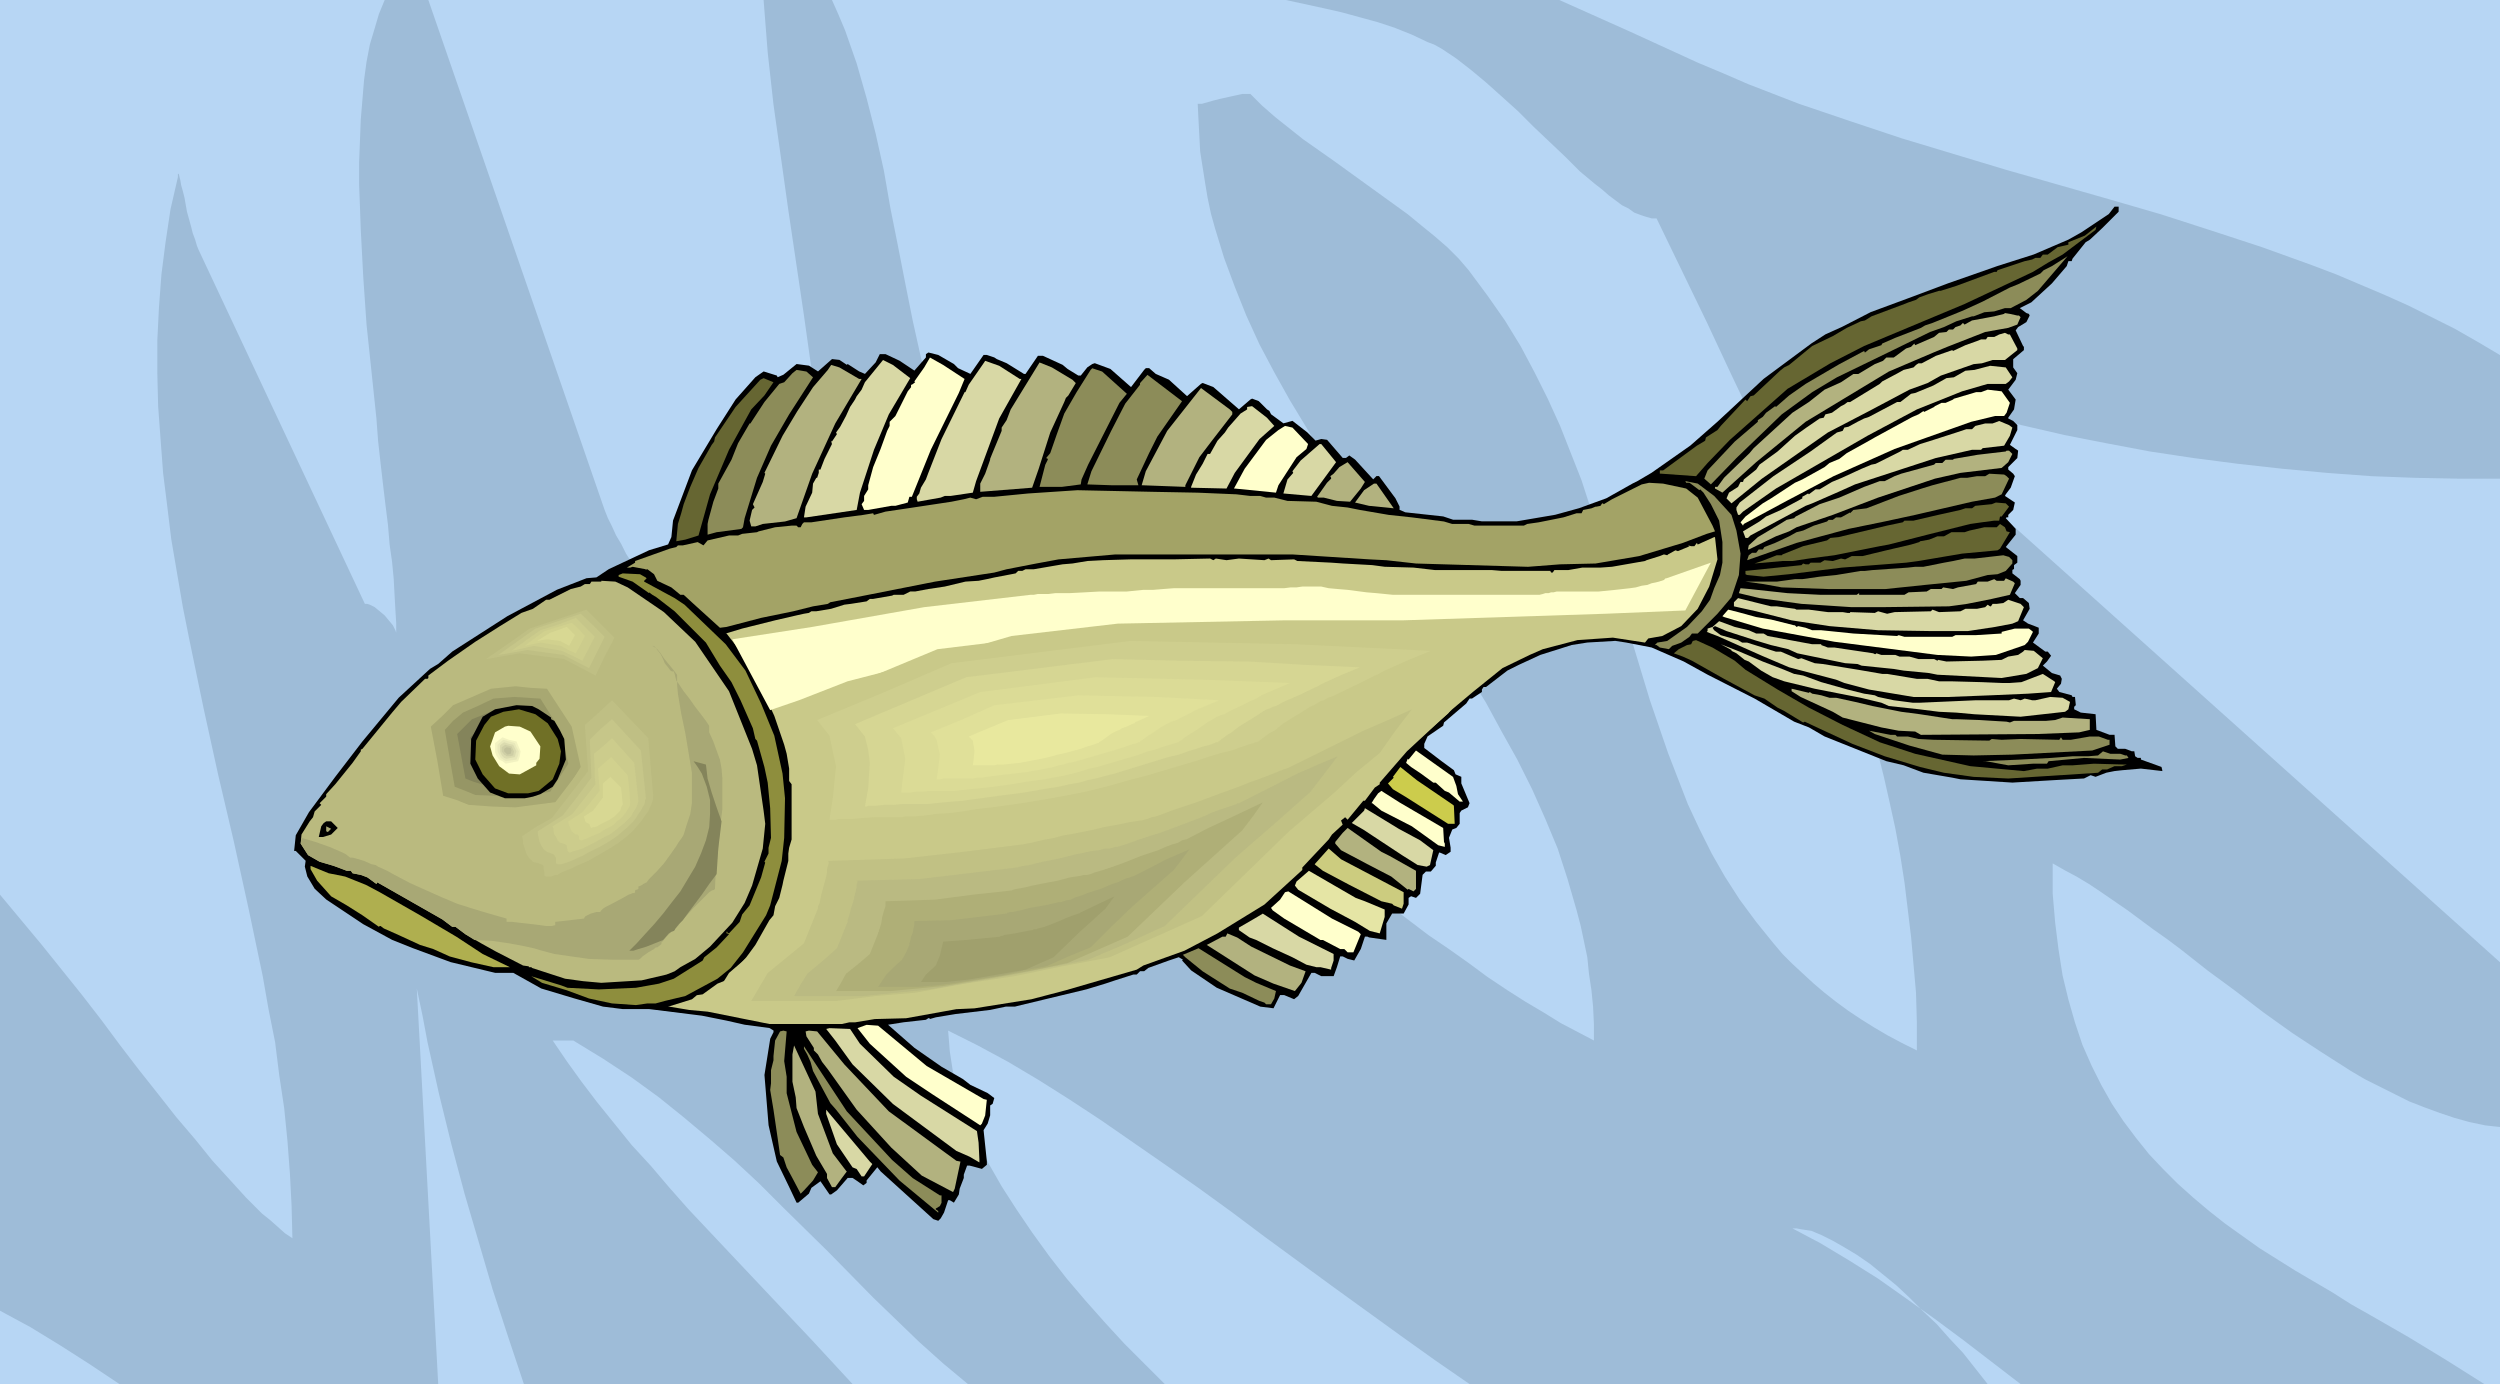 <?xml version="1.0" encoding="UTF-8" standalone="no"?>
<svg
   version="1.0"
   width="129.766mm"
   height="71.84mm"
   id="svg107"
   sodipodi:docname="Fish 259.wmf"
   xmlns:inkscape="http://www.inkscape.org/namespaces/inkscape"
   xmlns:sodipodi="http://sodipodi.sourceforge.net/DTD/sodipodi-0.dtd"
   xmlns="http://www.w3.org/2000/svg"
   xmlns:svg="http://www.w3.org/2000/svg">
  <rect width="100%" height="100%" fill="#333333" stroke="none"/>
  <sodipodi:namedview
     id="namedview107"
     pagecolor="#ffffff"
     bordercolor="#000000"
     borderopacity="0.25"
     inkscape:showpageshadow="2"
     inkscape:pageopacity="0.0"
     inkscape:pagecheckerboard="0"
     inkscape:deskcolor="#d1d1d1"
     inkscape:document-units="mm" />
  <defs
     id="defs1">
    <pattern
       id="WMFhbasepattern"
       patternUnits="userSpaceOnUse"
       width="6"
       height="6"
       x="0"
       y="0" />
  </defs>
  <path
     style="fill:#b7d6f4;fill-opacity:1;fill-rule:evenodd;stroke:none"
     d="M 0,0 H 490.455 V 271.522 H 0 Z"
     id="path1" />
  <path
     style="fill:#9ebcd8;fill-opacity:1;fill-rule:evenodd;stroke:none"
     d="m 305.908,0 13.736,6.142 13.413,6.142 5.01,2.101 4.848,2.101 10.019,3.879 10.019,3.394 10.181,3.394 10.181,3.071 10.181,3.071 10.181,2.909 10.181,2.909 10.019,2.909 10.019,3.232 9.858,3.232 9.858,3.556 4.686,1.778 9.534,4.04 4.686,2.101 4.525,2.263 4.525,2.263 4.525,2.586 4.363,2.586 v 24.243 h -8.242 l -8.403,-0.162 -8.565,-0.323 -8.726,-0.646 -8.726,-0.808 -8.726,-0.97 -8.726,-1.131 -8.565,-1.293 -8.565,-1.616 -8.242,-1.616 -8.403,-1.939 -7.918,-1.939 -7.757,-2.263 -3.717,-1.131 -3.717,-1.293 -3.555,-1.293 -3.555,-1.293 -3.394,-1.293 -3.394,-1.455 130.896,117.336 v 32.324 l -2.909,-0.323 -3.07,-0.646 -2.909,-0.808 -2.909,-0.97 -3.07,-1.131 -2.909,-1.131 -2.909,-1.455 -2.909,-1.455 -2.909,-1.455 -2.747,-1.616 -5.818,-3.717 -5.656,-3.717 -5.656,-4.04 -5.494,-4.202 -5.494,-4.04 -5.333,-4.202 -2.586,-1.939 -2.747,-1.939 -5.01,-3.717 -2.586,-1.778 -2.586,-1.778 -2.424,-1.616 -2.424,-1.455 -2.424,-1.293 -2.262,-1.293 v 3.071 2.909 l 0.485,5.657 0.323,2.586 0.323,2.586 0.808,5.172 1.131,4.687 1.293,4.525 1.454,4.364 1.778,4.04 1.939,3.879 2.101,3.717 2.262,3.394 2.424,3.232 2.586,3.232 2.747,2.909 2.909,2.909 3.07,2.748 3.07,2.586 3.07,2.424 3.394,2.424 3.394,2.424 6.949,4.364 7.434,4.364 3.555,2.263 3.717,2.101 7.595,4.364 7.434,4.525 7.434,4.687 h -90.981 l -11.15,-8.566 -5.656,-4.202 -5.656,-4.04 -5.494,-3.879 -5.656,-3.556 -5.656,-3.394 -5.494,-2.909 h 0.808 l 0.808,0.162 2.101,0.323 1.939,0.808 2.262,1.131 2.262,1.293 2.424,1.455 2.586,1.778 2.586,2.101 2.586,2.101 2.586,2.424 2.586,2.586 2.747,2.586 2.586,2.909 2.586,2.748 2.424,3.071 2.424,3.071 H 288.294 l -6.787,-4.687 -6.787,-4.849 -13.413,-9.697 -13.251,-9.697 -6.464,-4.849 -6.464,-4.687 -6.464,-4.525 -6.302,-4.364 -6.302,-4.364 -6.141,-4.04 -6.141,-3.879 -5.979,-3.556 -5.979,-3.232 -5.818,-2.909 0.162,1.939 0.162,2.101 0.323,2.101 0.323,2.101 0.485,2.101 0.646,2.263 0.808,2.263 0.808,2.101 1.939,4.525 2.262,4.525 2.586,4.525 2.909,4.525 3.07,4.525 3.394,4.687 3.394,4.364 3.717,4.364 3.878,4.364 3.717,4.04 4.04,4.04 3.878,3.879 h -38.622 l -4.848,-4.04 -4.686,-4.202 -4.525,-4.364 -4.525,-4.364 -8.888,-9.051 -9.05,-8.889 -4.525,-4.525 -4.686,-4.364 -4.848,-4.202 -5.01,-4.202 -5.01,-4.04 -5.333,-3.879 -5.656,-3.717 -5.818,-3.556 h -4.04 l 2.747,4.04 2.909,4.04 3.07,4.04 3.394,4.202 3.394,4.202 3.717,4.04 3.717,4.364 3.717,4.202 7.918,8.404 8.08,8.566 8.242,8.727 7.918,8.566 h -64.478 l -3.07,-9.212 -3.07,-9.374 -2.747,-9.374 -2.747,-9.374 -2.586,-9.697 -2.424,-9.859 -2.262,-10.182 -0.97,-5.172 -1.131,-5.333 4.202,77.578 H 23.432 L 17.614,267.643 11.797,263.925 5.979,260.37 0,257.137 v -81.618 l 4.04,4.849 4.04,4.849 7.918,9.859 3.878,5.01 3.717,5.01 3.717,4.849 3.717,4.687 3.555,4.525 3.717,4.364 3.394,4.202 3.394,3.717 1.616,1.778 1.616,1.778 1.616,1.616 1.454,1.455 1.616,1.293 1.454,1.293 1.454,1.293 1.454,0.97 -0.162,-6.303 -0.323,-6.303 -0.485,-6.465 -0.646,-6.465 -0.97,-6.465 -0.808,-6.465 -1.293,-6.465 -1.131,-6.465 -2.747,-13.091 -2.909,-13.253 -3.07,-13.091 -2.909,-13.253 -2.747,-13.253 -1.293,-6.465 -1.131,-6.626 -1.131,-6.626 -0.808,-6.626 -0.808,-6.465 -0.485,-6.465 -0.485,-6.626 -0.162,-6.465 v -6.465 l 0.323,-6.465 0.485,-6.465 0.808,-6.303 0.97,-6.465 1.454,-6.303 v -0.646 0 h 0.162 l 0.162,0.646 0.162,0.646 0.162,0.97 0.323,1.131 0.162,0.646 0.162,0.646 0.485,2.748 0.808,2.909 0.323,1.293 0.485,1.293 0.323,1.131 0.323,0.808 32.643,69.497 h 0.485 l 0.485,0.162 0.97,0.485 0.97,0.808 0.97,0.808 0.808,0.97 0.808,0.97 0.485,0.97 0.162,0.485 v 0.485 -2.424 l -0.162,-2.586 -0.162,-2.909 -0.162,-3.071 -0.323,-3.394 -0.485,-3.394 -0.323,-3.879 -0.485,-3.879 -0.485,-4.04 -0.485,-4.202 -0.485,-4.364 -0.323,-4.364 -0.97,-9.212 -0.97,-9.212 -0.646,-9.374 -0.485,-9.212 -0.162,-4.525 -0.162,-4.364 v -4.364 l 0.162,-4.202 0.162,-4.202 0.323,-3.879 0.323,-3.879 0.485,-3.556 L 72.558,8.727 73.528,5.495 74.336,2.748 75.467,0 h 8.565 l 34.582,100.043 0.646,1.616 0.808,1.616 0.808,1.778 0.97,1.616 0.97,1.939 1.131,1.778 2.424,3.879 2.586,4.04 2.747,4.04 5.656,8.566 2.747,4.364 2.586,4.364 2.424,4.202 1.939,4.202 0.97,2.101 0.808,1.939 0.808,1.939 0.646,1.939 0.485,1.939 0.323,1.939 0.162,1.778 0.162,1.778 1.939,-5.01 1.778,-5.01 1.454,-4.849 1.293,-5.01 1.131,-5.01 0.808,-5.01 0.808,-5.01 0.485,-5.172 0.323,-5.01 0.323,-5.01 v -5.172 -5.172 l -0.323,-5.01 -0.323,-5.172 -0.808,-10.182 -1.131,-10.344 -1.454,-10.344 -3.07,-20.687 -1.454,-10.344 -1.454,-10.344 -1.131,-10.182 L 149.803,0 h 13.413 l 1.293,2.909 1.293,3.071 1.131,3.232 1.131,3.232 0.97,3.394 0.97,3.394 1.778,6.95 1.616,7.273 1.293,7.435 1.454,7.273 1.454,7.435 1.454,7.273 1.616,7.273 1.778,6.788 0.97,3.394 0.97,3.394 1.293,3.232 1.131,3.071 1.293,2.909 1.454,2.909 1.454,2.748 1.616,2.748 1.778,2.424 1.939,2.424 2.424,2.909 2.424,3.071 2.909,3.071 2.909,3.232 3.07,3.394 3.232,3.232 3.394,3.556 3.555,3.556 3.555,3.394 3.717,3.556 7.757,7.111 7.918,7.273 8.242,6.95 8.242,6.95 8.242,6.626 4.202,3.232 4.04,3.071 4.04,3.071 4.04,2.748 3.878,2.748 3.717,2.748 3.878,2.586 3.555,2.263 3.555,2.101 3.394,2.101 3.394,1.778 3.07,1.616 v -3.232 l -0.162,-3.394 -0.323,-3.232 -0.485,-3.232 -0.323,-3.232 -0.646,-3.071 -0.646,-3.071 -0.808,-3.071 -1.778,-6.142 -1.939,-5.98 -2.424,-5.818 -2.586,-5.818 -2.909,-5.818 -3.07,-5.495 -3.07,-5.657 -3.394,-5.495 -6.949,-10.829 -7.272,-10.667 -7.272,-10.829 -7.11,-10.667 -3.232,-5.495 -3.232,-5.333 -3.07,-5.495 -2.909,-5.495 -2.586,-5.657 -2.262,-5.657 -2.101,-5.657 -1.778,-5.818 -0.808,-2.909 -0.646,-3.071 -0.485,-2.909 -0.485,-3.071 -0.485,-3.071 -0.162,-3.071 -0.162,-3.071 -0.162,-3.232 h 0.808 l 1.131,-0.323 1.131,-0.323 1.293,-0.323 2.909,-0.646 1.454,-0.323 h 1.616 l 2.262,2.263 2.586,2.263 5.494,4.364 5.979,4.202 5.818,4.202 5.818,4.202 2.909,2.101 2.747,2.263 2.586,2.101 2.424,2.101 2.262,2.263 1.939,2.263 3.717,5.01 3.394,4.849 3.07,5.01 2.747,5.172 2.586,5.172 2.424,5.333 2.101,5.333 2.101,5.333 1.778,5.495 1.939,5.333 3.232,10.829 1.616,5.333 1.616,5.495 3.232,10.667 1.778,5.172 1.778,5.172 1.939,5.01 1.939,5.01 2.262,4.849 2.424,4.849 2.586,4.525 2.909,4.525 3.232,4.364 3.394,4.202 1.778,2.101 1.939,1.939 2.101,1.939 2.101,1.939 2.101,1.778 2.262,1.778 2.424,1.778 2.424,1.616 2.586,1.616 2.747,1.616 2.747,1.455 2.909,1.455 v -5.657 l -0.162,-5.657 -0.485,-5.495 -0.485,-5.495 -0.646,-5.333 -0.646,-5.333 -0.808,-5.172 -0.97,-5.333 -1.131,-5.172 -1.131,-5.01 -1.293,-5.172 -1.293,-5.01 -1.616,-5.01 -1.454,-5.01 -3.394,-9.859 -3.717,-9.859 -4.04,-9.859 -4.202,-9.697 -4.363,-9.859 -4.686,-9.859 -4.686,-10.02 -4.848,-10.02 -5.01,-10.344 h -0.97 l -1.131,-0.323 -0.97,-0.323 -1.293,-0.485 -1.131,-0.808 -1.293,-0.646 -1.293,-0.97 -1.293,-0.97 -1.293,-1.131 -1.454,-1.131 -2.909,-2.424 -2.909,-2.909 -3.07,-2.909 -3.07,-2.909 -3.07,-3.071 -3.232,-2.909 -3.07,-2.748 -2.909,-2.424 -2.909,-2.263 -1.454,-0.97 -1.454,-0.97 -1.454,-0.808 -1.293,-0.485 -3.07,-1.455 -3.232,-1.293 -3.394,-1.131 L 266.801,3.394 263.246,2.424 259.691,1.616 252.257,0 Z"
     id="path2" />
  <path
     style="fill:#000000;fill-opacity:1;fill-rule:evenodd;stroke:none"
     d="m 415.635,41.536 -3.232,3.232 -2.424,2.263 -0.808,0.485 -0.646,0.808 -1.939,2.424 -0.162,0.485 h -0.646 l -0.323,0.97 -2.909,3.394 -4.04,3.717 -2.262,1.131 1.293,0.97 0.485,0.162 0.162,0.323 -0.646,1.293 -1.616,0.97 -0.485,0.646 1.454,3.071 0.162,0.162 v 0.646 l -2.101,1.778 v 1.616 l 0.808,1.131 -0.323,1.293 -1.454,1.939 1.454,1.939 -0.323,1.939 -1.131,1.616 v 0.162 l 0.97,0.485 0.808,0.808 v 0.97 l -1.454,2.909 1.131,0.808 0.485,0.323 -0.162,1.455 -1.778,1.778 v 0.485 l 0.97,0.808 0.323,0.485 -0.808,2.263 -0.97,1.293 -0.162,0.323 1.939,1.293 -0.323,1.455 -0.97,0.97 v 0.485 h -0.323 l -0.162,0.162 1.939,2.101 v 1.131 l -1.939,2.424 2.262,1.778 v 1.293 l -0.646,0.485 v 0.808 h -0.162 l -0.162,0.162 v 0.646 l 1.454,1.131 0.162,0.323 v 0.808 l -1.131,1.616 0.97,0.97 h 0.646 l 1.131,0.97 0.162,1.131 -1.293,2.263 0.97,0.646 1.293,0.485 0.808,0.323 v 1.131 l -1.131,1.778 2.424,1.778 h 0.485 l 0.646,0.808 -0.808,1.131 -0.808,0.808 1.778,1.455 1.616,0.485 0.323,0.646 -0.162,0.97 -0.808,0.97 0.485,0.646 2.424,0.646 0.162,0.323 h 0.485 l 0.162,1.616 -0.323,0.323 v 0.485 l 1.293,0.646 2.909,0.323 0.162,3.071 2.586,0.97 h 0.97 l 0.162,2.263 0.485,0.485 h 1.454 l 1.293,0.485 h 0.485 l 0.162,0.97 0.485,0.323 h 0.646 v 0.323 l 4.04,1.455 0.162,0.646 v 0.162 l -4.202,-0.485 -3.717,0.323 -1.454,0.162 -1.616,0.323 -2.101,0.808 -0.97,-0.323 -1.293,0.646 -5.818,0.323 -8.242,0.485 -10.181,-0.646 -1.616,-0.323 -5.656,-0.97 -3.878,-1.455 -3.394,-0.808 -12.12,-4.849 -3.07,-1.778 -2.909,-1.131 -7.757,-4.525 -9.211,-4.687 -4.686,-2.586 -6.302,-2.748 -5.01,-0.97 -2.101,-0.323 -5.494,0.323 -3.07,0.485 -6.141,1.939 -4.202,1.939 -2.262,1.131 -4.202,3.232 h -0.485 l -0.323,0.485 v 0.485 l -1.939,1.293 h -0.485 l -0.646,0.97 -4.363,3.717 -0.162,0.646 -3.07,2.101 -0.646,1.455 v 0.808 l 3.394,2.586 2.424,1.778 0.323,0.808 1.131,0.485 v 1.293 l 1.616,3.879 -0.323,0.808 -1.293,0.646 -0.323,0.485 v 2.101 l -0.646,0.808 -0.808,0.323 -0.646,1.616 0.323,1.939 v 0.808 l -0.97,0.646 -1.131,-0.485 h -0.162 l -0.646,1.939 v 0.646 l -0.97,1.131 h -0.97 l -0.646,0.646 -0.485,3.717 -0.808,0.808 -0.97,-0.323 -0.485,0.323 v 1.293 l -0.97,1.778 h -2.262 l -1.131,1.939 v 2.586 0.646 l -3.394,-0.485 -0.323,-0.162 h -0.485 l -0.808,2.424 -1.293,2.263 -1.293,-0.323 -0.97,-0.485 h -0.485 l -0.646,2.101 -0.646,1.778 h -2.424 l -1.293,-0.646 h -0.646 l -2.586,4.525 -0.808,0.646 -1.939,-0.808 h -0.808 l -1.293,2.586 -2.586,-0.323 -8.565,-3.717 -5.01,-3.394 -1.778,-1.939 0.162,-0.162 -0.808,-0.485 -1.939,0.646 -4.04,1.455 -0.808,0.646 h -0.808 l -0.646,0.646 h -0.646 l -3.555,1.131 -1.939,0.646 -3.717,1.131 -12.766,3.071 -1.293,0.323 h -1.778 l -3.07,0.646 -6.787,0.808 -3.878,0.646 -1.131,0.323 -0.162,-0.162 h -0.162 l -0.485,0.323 -4.363,0.485 -3.07,0.485 5.171,4.525 5.333,3.717 4.202,2.424 1.454,1.131 3.394,1.616 1.293,0.97 -0.323,1.131 -0.485,0.323 v 1.939 l -0.485,1.616 -0.808,1.293 0.646,6.142 v 0.646 l -0.97,0.808 -1.778,-0.485 -0.646,-0.162 h -0.485 l -0.646,1.778 v 0.646 l -0.808,2.101 -0.162,1.131 -0.97,1.616 -0.808,-0.485 h -0.323 l -0.808,2.424 -0.646,1.131 -0.485,0.485 -0.97,-0.323 -10.342,-9.374 -0.646,-0.808 -2.101,2.586 v 0.485 l -0.646,0.485 -1.131,-0.808 -0.97,-0.646 h -0.97 l -2.101,2.424 -1.131,0.808 h -0.323 l -1.778,-2.586 -1.778,1.293 -0.485,1.131 -2.101,1.778 h -0.323 l -1.454,-3.071 -2.424,-5.01 -1.616,-7.111 -0.808,-9.859 1.131,-7.111 0.646,-1.293 v -0.323 l -0.808,-0.485 -4.848,-0.646 -3.555,-0.808 -4.848,-0.97 -10.342,-1.293 h -5.171 l -3.878,-0.485 -5.656,-1.616 -6.464,-1.939 -5.494,-3.071 h -3.555 l -8.726,-2.101 -7.434,-2.748 -4.04,-1.616 -5.656,-3.071 -7.272,-4.849 -2.262,-2.101 -1.454,-2.424 -0.485,-1.939 0.162,-1.131 -1.939,-1.939 h -0.323 l 0.323,-3.071 2.586,-4.525 5.171,-6.95 5.333,-6.95 7.11,-8.566 6.141,-5.657 1.616,-0.97 2.747,-2.424 10.827,-6.95 9.696,-5.172 5.818,-2.263 1.939,-0.162 2.424,-1.616 7.918,-3.717 3.717,-1.131 0.646,-1.455 0.323,-3.232 3.717,-9.859 4.848,-8.081 3.717,-5.818 3.878,-4.364 1.616,-1.131 2.586,0.808 0.162,0.323 1.131,-0.485 2.586,-2.101 2.424,0.323 1.778,1.131 2.747,-2.424 1.454,0.162 1.454,0.97 0.162,-0.162 2.262,1.455 1.131,0.485 2.101,-2.263 0.808,-1.616 h 1.131 l 2.747,1.293 2.909,1.939 2.262,-2.586 v -0.646 l 0.485,-0.323 1.939,0.485 3.07,1.778 0.808,0.808 2.424,1.131 2.586,-3.717 h 0.646 l 1.454,0.485 0.485,0.323 1.939,0.808 3.394,2.101 h 0.323 l 2.424,-3.556 h 0.97 l 3.878,1.778 0.97,0.808 2.101,1.293 h 0.485 l 1.293,-1.616 0.97,-0.646 0.485,-0.162 3.07,1.131 4.04,3.556 2.586,-3.394 0.323,-0.323 h 0.646 l 1.293,1.131 2.586,1.131 3.555,3.232 2.747,-2.424 0.323,-0.162 2.101,0.808 5.01,4.364 2.262,-1.939 0.323,-0.162 1.293,0.485 1.616,1.616 0.485,0.323 0.323,0.646 2.424,1.778 1.778,-0.485 2.909,2.263 1.616,1.616 1.131,-0.323 1.131,0.162 3.07,3.556 h 0.646 l 0.646,-0.485 1.131,0.808 3.555,3.879 0.646,-0.646 h 0.485 l 3.232,4.364 0.808,1.616 v 0.646 l 1.131,0.485 7.434,0.808 1.939,0.646 h 3.717 l 1.939,0.323 h 6.787 l 7.595,-1.293 4.686,-1.293 5.333,-1.939 5.171,-2.909 0.97,-0.485 2.747,-1.616 7.595,-5.333 5.333,-4.687 9.05,-8.404 9.373,-6.95 2.747,-1.778 3.232,-1.455 5.656,-2.909 7.434,-2.748 7.757,-2.909 9.696,-3.394 7.11,-2.263 6.787,-2.909 2.586,-1.455 5.333,-3.556 1.131,-1.455 h 0.808 z"
     id="path3" />
  <path
     style="fill:#666632;fill-opacity:1;fill-rule:evenodd;stroke:none"
     d="m 404.646,49.941 -2.909,1.616 -2.909,1.778 -13.413,6.303 -10.827,4.525 -8.888,3.717 -6.626,3.394 -8.403,5.01 -11.312,10.02 -4.363,4.525 -2.262,2.586 -6.787,-0.485 h -0.323 v -0.646 h 0.646 l 6.626,-4.849 1.616,-0.97 0.162,-0.646 2.262,-1.455 0.646,-0.808 4.848,-5.172 0.323,0.323 0.646,-0.97 0.646,-0.162 5.171,-4.849 0.808,-0.646 0.97,-0.485 4.525,-3.717 4.04,-1.939 2.747,-1.616 2.747,-1.293 0.808,-0.162 1.293,-0.808 6.464,-2.424 0.808,-0.323 1.454,-0.485 0.646,-0.485 1.778,-0.646 2.101,-0.646 h 0.323 l 3.07,-0.97 7.434,-2.748 h 0.485 l 0.162,-0.323 5.333,-1.778 1.454,-0.323 0.646,-0.323 h 0.97 l 0.485,-0.646 h 0.97 l 1.939,-1.455 2.101,-0.485 v -0.485 l 3.232,-1.293 2.262,-1.778 -0.162,0.646 z"
     id="path4" />
  <path
     style="fill:#8c8c59;fill-opacity:1;fill-rule:evenodd;stroke:none"
     d="m 397.536,58.83 -3.07,1.616 h -1.131 l -2.101,0.646 -1.939,0.162 -2.101,0.808 h -0.323 l -3.07,0.97 -2.424,1.131 -2.747,0.97 -7.595,3.717 -5.333,2.586 -5.333,2.586 -4.848,2.909 -5.979,4.364 -8.888,8.566 -5.01,5.172 -1.293,-1.131 0.646,-1.616 5.333,-5.657 4.525,-3.879 v -0.323 l 0.97,-0.646 0.646,-0.808 1.778,-1.293 0.162,0.162 2.586,-2.263 3.232,-2.263 6.626,-3.879 4.848,-2.586 0.162,0.323 0.808,-0.646 2.424,-0.808 0.162,-0.323 2.586,-1.131 5.01,-1.939 0.808,-0.485 1.454,-0.485 5.979,-2.424 3.878,-1.778 5.333,-2.748 1.616,-0.646 4.363,-2.101 0.646,-0.646 1.616,-0.808 3.07,-1.939 -5.818,6.788 z"
     id="path5" />
  <path
     style="fill:#b2b27f;fill-opacity:1;fill-rule:evenodd;stroke:none"
     d="m 395.758,61.9 h 0.323 l 0.323,0.323 -0.646,1.455 -1.778,0.646 -4.525,0.808 -7.434,2.909 -2.747,1.131 -8.726,3.717 -16.322,9.859 -9.696,7.919 -6.626,5.98 -1.454,-0.808 v -0.323 h 0.485 l 1.293,-1.778 0.323,-0.323 -0.162,-0.323 0.162,0.323 4.686,-4.525 0.808,-0.97 7.595,-6.95 3.232,-2.101 3.07,-2.424 3.232,-1.455 2.424,-1.616 h 0.97 l 3.232,-1.939 1.616,-0.646 0.646,-0.646 h 1.454 l 2.424,-1.778 0.97,-0.323 0.646,-0.646 0.162,0.323 3.717,-1.616 0.97,-0.808 1.454,-0.162 0.485,-0.485 h 0.808 l 0.485,-0.485 0.97,-0.323 0.485,-0.485 0.323,0.323 1.454,-0.808 4.363,-0.808 1.939,-0.485 0.162,-0.162 0.97,0.162 z"
     id="path6" />
  <path
     style="fill:#d8d8a5;fill-opacity:1;fill-rule:evenodd;stroke:none"
     d="m 394.304,65.618 1.454,2.748 v 0.323 l -2.424,1.939 h -2.424 l -2.101,0.646 -1.616,0.162 -6.464,2.263 -2.586,1.455 -3.555,1.293 -7.918,4.202 -8.08,4.202 -12.928,9.051 -5.979,4.849 -0.97,-0.97 0.485,-1.131 1.778,-1.131 0.485,-0.97 h 0.485 l 0.162,-0.485 2.424,-1.939 0.646,-0.97 3.555,-2.586 3.394,-3.071 2.262,-1.616 2.586,-1.778 0.808,-0.162 0.323,-0.646 1.293,-0.323 1.778,-1.293 0.646,-0.323 0.646,-0.485 h 0.485 l 5.818,-3.556 0.485,-0.485 2.747,-1.455 1.454,-0.808 1.939,-0.485 0.485,-0.485 0.485,-0.323 h 0.646 l 2.747,-1.455 3.232,-1.131 0.162,0.162 2.424,-1.131 2.262,-0.808 0.808,-0.323 h 0.97 l 0.323,-0.485 h 1.293 l 0.97,-0.485 1.131,-0.323 0.646,0.323 z"
     id="path7" />
  <path
     style="fill:#ffffcc;fill-opacity:1;fill-rule:evenodd;stroke:none"
     d="m 189.233,74.345 -1.131,2.748 -5.494,11.152 -3.717,9.212 h -0.485 l -0.323,1.131 -2.424,0.646 h -0.808 l -4.525,0.808 h -0.808 l -0.485,-1.131 0.485,-0.646 v -0.97 l 0.808,-1.293 v -0.808 l 0.97,-3.556 1.454,-3.556 1.293,-3.556 0.485,-0.97 v -0.808 l 1.131,-1.131 2.424,-4.849 0.646,-0.808 v -0.485 h 0.162 l 0.646,-0.485 -0.162,-0.162 1.939,-2.748 1.131,-1.939 2.586,1.455 z"
     id="path8" />
  <path
     style="fill:#d8d8a5;fill-opacity:1;fill-rule:evenodd;stroke:none"
     d="m 178.568,74.184 -4.202,7.111 -2.909,6.95 -2.747,8.404 -0.646,3.394 -9.858,1.455 h -0.485 l 0.323,-2.101 1.293,-2.748 0.162,-1.778 0.646,-1.131 h 0.162 l 0.323,-0.97 v -0.646 h 0.323 l 0.808,-2.101 1.454,-2.909 -0.162,-0.646 0.162,0.162 0.97,-1.455 -0.162,-0.323 0.808,-1.131 1.131,-2.101 0.808,-1.778 0.97,-1.455 0.323,-0.646 0.97,-1.293 0.646,-1.455 3.555,-4.364 1.939,0.97 z"
     id="path9" />
  <path
     style="fill:#d8d8a5;fill-opacity:1;fill-rule:evenodd;stroke:none"
     d="m 200.061,74.345 h 0.323 l -4.363,7.758 -4.525,12.283 -0.646,2.263 -4.363,0.646 h -1.131 l -0.808,0.323 -4.525,0.808 -0.162,-0.485 v -0.485 l 0.485,-0.646 0.323,-1.131 0.97,-1.616 0.485,-1.293 2.586,-6.626 4.525,-9.212 h 0.162 l 0.646,-1.455 2.909,-4.202 0.323,-0.485 2.747,0.97 z"
     id="path10" />
  <path
     style="fill:#b2b27f;fill-opacity:1;fill-rule:evenodd;stroke:none"
     d="m 210.403,74.507 0.646,0.646 -1.454,2.424 -0.485,0.485 -0.323,0.808 -2.747,5.98 -2.262,7.111 -1.293,3.717 -10.181,0.808 v -1.616 l 0.97,-1.939 0.808,-2.263 0.162,-0.485 v -0.162 l 0.323,-0.808 1.939,-4.687 v -0.646 l 0.97,-1.455 0.808,-2.101 5.656,-9.212 2.424,0.97 z"
     id="path11" />
  <path
     style="fill:#b2b27f;fill-opacity:1;fill-rule:evenodd;stroke:none"
     d="m 168.549,74.345 h 0.485 l -5.171,8.727 -4.525,9.859 -3.07,8.727 -2.262,0.646 -4.363,0.485 -1.454,0.485 h -0.808 l -0.323,-1.131 0.485,-2.101 0.485,-0.485 -0.323,-0.646 1.939,-4.364 0.485,-1.616 -0.162,-0.162 3.555,-7.273 2.909,-4.849 3.07,-4.687 2.909,-3.394 0.646,-0.97 1.616,0.485 z"
     id="path12" />
  <path
     style="fill:#d8d8a5;fill-opacity:1;fill-rule:evenodd;stroke:none"
     d="m 394.788,74.022 -0.646,0.808 -0.646,0.485 h -3.555 l -5.01,1.455 -8.888,3.556 -9.696,5.172 -17.938,10.344 -6.464,4.525 -0.646,0.646 h -0.323 l -0.323,-0.97 v -0.485 l 0.646,-0.97 6.626,-5.172 7.272,-4.849 5.171,-3.717 1.131,-0.323 0.323,-0.646 0.808,-0.162 1.778,-0.97 1.293,-0.646 0.97,-0.323 5.494,-2.909 h 0.646 l 2.101,-1.616 0.808,-0.162 3.555,-1.455 2.586,-1.455 1.454,-0.162 2.262,-1.293 1.778,-0.162 3.07,-0.808 3.07,0.323 z"
     id="path13" />
  <path
     style="fill:#8c8c59;fill-opacity:1;fill-rule:evenodd;stroke:none"
     d="m 221.069,77.254 -1.454,1.778 -6.141,12.121 -1.293,2.909 -0.162,0.97 -3.717,0.485 h -4.363 l 1.131,-4.364 0.485,-0.97 v -0.162 l -0.323,-0.162 0.808,-0.97 1.293,-3.717 1.454,-4.04 2.424,-4.202 2.747,-4.364 0.323,-0.323 1.939,0.646 z"
     id="path14" />
  <path
     style="fill:#8c8c59;fill-opacity:1;fill-rule:evenodd;stroke:none"
     d="m 159.499,74.022 -4.686,7.273 -3.555,6.142 -2.747,6.303 -2.424,7.919 -0.323,1.778 -0.323,0.323 -4.848,0.646 -1.778,0.485 v -2.101 l 0.162,-0.808 0.97,-3.556 0.97,-2.586 v -0.97 l 2.586,-4.687 1.293,-3.232 2.262,-3.879 h 0.162 l 2.747,-4.202 2.909,-3.556 0.97,-0.323 1.616,-1.778 0.808,-0.646 1.939,0.323 z"
     id="path15" />
  <path
     style="fill:#8c8c59;fill-opacity:1;fill-rule:evenodd;stroke:none"
     d="m 227.048,85.659 -1.616,3.232 -2.424,5.172 0.323,1.131 h -5.333 l -4.686,-0.162 0.808,-2.586 3.878,-7.919 2.747,-5.333 2.909,-3.717 v -0.323 l 1.454,-1.616 6.787,5.172 z"
     id="path16" />
  <path
     style="fill:#666632;fill-opacity:1;fill-rule:evenodd;stroke:none"
     d="m 149.965,77.578 -2.586,2.748 -4.363,7.919 -3.717,8.727 -2.262,8.081 -2.586,0.808 -1.778,0.323 0.323,-3.394 0.646,-2.101 0.485,-1.778 1.293,-3.394 1.616,-3.717 2.586,-4.525 0.485,-0.646 0.162,-0.808 4.04,-5.98 4.848,-5.333 0.646,-0.323 1.939,0.808 z"
     id="path17" />
  <path
     style="fill:#b2b27f;fill-opacity:1;fill-rule:evenodd;stroke:none"
     d="m 241.753,80.81 v 0.485 l -3.878,5.01 -2.586,3.394 -2.747,5.495 v 0.323 l -8.565,-0.323 0.808,-2.748 4.202,-7.919 6.626,-8.404 5.656,4.202 z"
     id="path18" />
  <path
     style="fill:#ffffcc;fill-opacity:1;fill-rule:evenodd;stroke:none"
     d="m 394.304,79.032 -0.646,1.939 -0.485,0.646 h -1.778 l -4.686,1.131 -15.029,5.333 -11.958,5.333 -9.211,4.849 -8.403,4.525 -0.162,0.323 -0.485,-0.646 0.97,-1.131 3.394,-2.586 1.616,-0.97 4.686,-3.071 1.454,-0.646 4.363,-2.424 0.97,-0.808 1.939,-0.808 1.454,-1.131 4.363,-2.424 1.131,-0.646 7.11,-3.879 0.323,-0.162 1.131,-0.485 0.97,-0.646 0.162,0.162 1.939,-0.97 0.162,-0.162 1.293,-0.646 h 0.808 l 1.454,-0.646 0.162,-0.162 4.363,-1.293 h 0.97 l 1.293,-0.485 2.747,0.323 z"
     id="path19" />
  <path
     style="fill:#d8d8a5;fill-opacity:1;fill-rule:evenodd;stroke:none"
     d="m 249.995,83.558 -2.909,2.586 -4.848,6.626 -1.616,3.071 -6.949,-0.162 v -0.162 l 0.97,-2.424 1.293,-2.101 0.97,-1.939 h 0.485 l 1.454,-2.586 1.454,-1.616 0.646,-0.97 2.424,-2.748 1.293,-0.808 v -0.485 l 0.97,-0.162 2.909,2.263 z"
     id="path20" />
  <path
     style="fill:#d8d8a5;fill-opacity:1;fill-rule:evenodd;stroke:none"
     d="m 394.788,83.881 -0.485,1.616 -1.131,1.939 -4.202,0.485 -0.323,0.323 h -1.778 l -7.11,1.616 -15.837,5.172 -3.232,1.455 -5.171,2.263 -1.293,0.485 -10.827,5.818 -0.485,0.485 h -0.485 l -0.485,-1.293 3.232,-1.939 1.293,-0.97 2.909,-1.293 4.202,-2.263 v -0.323 l 1.131,-0.646 0.162,0.162 1.293,-0.97 h 0.808 l 2.424,-1.455 1.939,-0.808 3.878,-1.778 1.939,-0.808 0.808,-0.162 4.848,-2.424 0.485,-0.323 h 0.97 l 2.424,-1.131 2.586,-0.808 4.525,-1.455 1.939,-0.646 h 1.131 l 0.646,-0.646 1.939,-0.485 h 1.454 l 1.293,-0.485 1.939,0.808 z"
     id="path21" />
  <path
     style="fill:#ffffcc;fill-opacity:1;fill-rule:evenodd;stroke:none"
     d="m 256.621,87.113 -0.323,0.97 -1.939,1.616 -3.555,5.495 -0.485,1.455 -8.08,-0.808 h -0.162 l 2.101,-3.879 4.202,-5.657 2.424,-1.939 1.293,-0.808 1.454,0.323 z"
     id="path22" />
  <path
     style="fill:#d8d8a5;fill-opacity:1;fill-rule:evenodd;stroke:none"
     d="m 262.115,90.669 -4.848,6.626 -5.494,-0.485 0.808,-2.748 1.131,-1.293 -0.162,-0.323 1.616,-2.101 3.717,-3.232 h 0.323 z"
     id="path23" />
  <path
     style="fill:#b2b27f;fill-opacity:1;fill-rule:evenodd;stroke:none"
     d="m 394.788,89.053 -0.808,1.616 -1.293,1.131 -8.08,0.97 -5.01,1.131 -11.15,3.717 -8.888,3.394 -7.11,2.424 -1.454,0.808 -2.586,0.97 -5.333,2.586 h -0.162 l 0.162,-0.808 1.778,-1.616 4.363,-2.586 1.293,-0.808 1.454,-0.323 0.323,-0.323 4.686,-2.424 3.878,-1.293 4.848,-2.101 3.07,-1.131 h 0.97 l 1.939,-0.97 1.293,-0.485 6.464,-1.778 0.323,-0.323 h 1.293 l 0.646,-0.646 h 1.454 l 0.162,-0.162 4.686,-0.808 2.747,-0.323 2.747,-0.323 0.162,-0.162 h 0.485 z"
     id="path24" />
  <path
     style="fill:#b2b27f;fill-opacity:1;fill-rule:evenodd;stroke:none"
     d="m 266.963,95.841 -2.101,2.586 -2.586,-0.162 -2.586,-0.646 h -1.131 l -0.162,-0.162 1.939,-2.748 0.808,-0.808 v -0.162 l -0.162,-0.323 0.646,-0.485 1.131,-1.293 1.616,-0.97 3.394,3.879 z"
     id="path25" />
  <path
     style="fill:#8c8c59;fill-opacity:1;fill-rule:evenodd;stroke:none"
     d="m 393.657,93.416 0.485,0.485 -1.454,3.071 -1.293,0.646 -4.525,0.808 -11.15,2.586 -5.979,1.293 -7.11,1.455 -10.181,2.748 -9.696,3.394 0.323,-0.97 0.646,-0.485 h 0.808 l 0.485,-0.646 h 0.808 l 0.323,-0.485 2.101,-0.808 2.747,-1.293 1.454,-0.808 1.293,-0.323 2.101,-0.97 2.586,-0.808 0.323,-0.323 h 0.808 l 0.646,-0.485 h 0.97 l 1.778,-0.97 v 0.162 l 0.646,-0.646 2.586,-0.323 6.302,-2.424 4.525,-1.455 2.101,-0.646 5.494,-1.455 h 1.293 l 1.939,-0.323 h 1.616 l 0.808,-0.485 2.909,0.162 z"
     id="path26" />
  <path
     style="fill:#8c8c59;fill-opacity:1;fill-rule:evenodd;stroke:none"
     d="m 336.289,97.295 3.394,3.717 0.97,3.071 0.808,4.525 -0.323,4.202 -1.454,4.364 -2.747,3.232 -3.878,3.879 h -1.131 l -0.485,0.646 -1.616,1.131 -1.778,0.646 -0.646,0.646 -1.778,-0.323 -0.646,-0.485 h -0.323 l 0.485,-0.485 1.939,-0.323 3.878,-2.748 2.909,-3.071 1.616,-2.263 0.808,-2.263 1.131,-2.586 0.485,-2.424 v -4.04 l -0.646,-4.202 -1.616,-3.232 -1.454,-2.263 -0.646,-0.646 -0.162,0.162 -1.939,-1.455 h -0.646 l -0.162,-0.323 2.424,0.485 z"
     id="path27" />
  <path
     style="fill:#a3a366;fill-opacity:1;fill-rule:evenodd;stroke:none"
     d="m 330.795,95.841 2.262,1.778 2.909,5.495 0.485,1.131 -1.616,0.485 -4.686,1.778 -8.565,2.586 -8.565,1.455 -6.949,0.162 -6.302,0.485 -21.978,-0.646 -5.818,-0.646 -3.232,-0.162 -7.595,-0.485 -7.595,-0.485 h -34.744 l -11.15,0.97 -4.363,0.808 -5.818,1.131 -2.424,0.646 -11.635,1.778 -13.898,2.748 -6.626,1.293 -0.485,0.323 -2.909,0.485 -3.878,0.97 -6.302,1.293 -6.787,1.778 -1.293,0.162 -5.171,-4.687 -1.939,-1.778 h -0.646 l -1.778,-1.455 -2.747,-1.293 -0.646,-1.293 -1.293,-0.97 h -0.162 l -0.162,0.162 v -0.162 l -2.586,-0.485 -0.485,0.162 h -0.646 l 1.616,-0.97 v -0.323 l 6.787,-2.424 1.293,-0.323 0.323,-0.323 h 0.97 l 2.909,-0.646 1.131,0.646 0.808,-0.97 4.202,-0.97 h 1.778 l 0.808,-0.323 2.909,-0.323 0.323,-0.162 3.232,-0.808 3.232,-0.323 h 0.97 l 0.323,0.323 h 0.485 l 0.323,-0.646 0.323,-0.323 h 1.454 l 6.464,-0.97 3.717,-0.485 1.939,-0.323 0.162,0.323 2.262,-0.646 4.363,-0.646 8.565,-1.293 2.424,-0.485 1.293,-0.323 1.131,0.323 1.293,-0.485 h 2.262 l 6.626,-0.646 9.696,-0.646 15.029,0.323 8.565,0.162 7.595,0.323 2.747,0.323 h 1.939 l 1.131,0.323 h 1.616 l 2.586,0.646 5.656,0.162 3.07,0.808 3.07,0.323 2.424,0.485 5.656,0.97 4.525,0.485 6.302,0.808 1.616,0.485 h 3.232 l 1.131,0.323 h 9.696 l 0.646,-0.323 2.262,-0.323 4.848,-0.97 2.586,-0.808 h 0.97 l 0.323,-0.646 1.616,-0.323 0.808,-0.323 h 0.162 l 0.808,-0.162 0.323,-0.485 h 0.162 l 0.162,0.162 1.616,-0.97 2.262,-1.131 3.555,-1.778 1.454,-0.323 2.747,0.162 z"
     id="path28" />
  <path
     style="fill:#b2b27f;fill-opacity:1;fill-rule:evenodd;stroke:none"
     d="m 273.427,99.72 -4.848,-0.485 -2.747,-0.646 1.778,-2.424 1.939,-1.293 h 0.485 z"
     id="path29" />
  <path
     style="fill:#666632;fill-opacity:1;fill-rule:evenodd;stroke:none"
     d="m 394.142,99.396 -1.454,1.939 h -0.323 l -0.162,0.808 h -0.97 l -2.424,0.323 -2.262,0.323 -8.403,2.101 -7.595,1.939 -1.778,0.323 -8.888,1.778 -5.01,0.646 -3.232,0.485 h -1.939 l -5.494,0.485 1.454,-0.485 2.909,-1.131 h 0.97 l 0.162,-0.162 4.04,-1.616 4.686,-1.131 0.646,-0.485 1.616,-0.162 9.534,-2.263 3.07,-0.646 0.323,-0.323 h 1.778 l 4.848,-1.131 4.363,-0.97 0.97,-0.323 h 1.293 l 0.646,-0.485 3.232,-0.323 0.808,-0.323 1.939,0.162 z"
     id="path30" />
  <path
     style="fill:#666632;fill-opacity:1;fill-rule:evenodd;stroke:none"
     d="m 393.657,104.245 0.646,0.162 -1.939,3.232 -0.485,0.323 -6.949,0.646 -8.565,1.455 -2.424,0.323 -12.605,0.97 -10.342,1.293 -5.01,0.485 -3.232,-0.323 -0.323,-0.162 v -0.646 l 10.989,-1.131 0.323,-0.323 0.485,0.162 h 0.646 l 0.323,-0.323 h 1.939 l 0.808,-0.485 1.616,0.162 1.616,-0.485 0.808,0.162 1.293,-0.646 h 2.101 l 4.686,-1.131 4.848,-1.131 1.616,-0.485 0.162,-0.162 1.778,-0.323 1.616,-0.646 h 1.293 l 1.454,-0.808 h 2.586 l 0.97,-0.323 2.909,-0.646 h 2.424 l 0.646,-0.646 0.97,0.646 z"
     id="path31" />
  <path
     style="fill:#c9c989;fill-opacity:1;fill-rule:evenodd;stroke:none"
     d="m 336.936,109.74 -1.616,5.333 -2.262,4.364 -3.232,3.394 -3.717,1.939 -2.747,0.485 -0.646,0.808 -6.302,-0.97 -6.949,0.485 -6.787,1.778 -2.586,1.131 -5.333,2.586 -5.818,4.687 -4.04,3.394 -8.888,8.243 -5.333,6.142 v 0.323 l -0.97,0.646 -1.939,2.586 h -0.323 l -3.07,3.717 -0.485,-0.485 -0.808,0.646 0.323,0.808 -2.101,1.939 -0.646,0.97 -5.171,5.495 v 0.485 l -7.434,6.788 -9.211,5.657 -6.464,3.394 -8.08,2.909 -1.293,0.808 -13.898,4.04 -6.787,1.778 -11.15,1.778 -3.555,0.162 -9.858,1.778 -6.141,0.162 -3.878,0.646 h -1.131 l -1.454,0.323 h -14.221 l -12.12,-2.424 -3.555,-0.323 -3.878,-0.646 h -0.323 l 4.686,-1.455 0.97,-0.808 1.131,-0.162 2.909,-2.101 1.616,-0.646 4.04,-4.525 1.778,-2.424 2.747,-4.849 0.808,-0.97 0.323,-1.778 0.808,-1.616 0.646,-2.586 0.162,-0.808 0.97,-3.879 v -1.455 l 0.162,-1.131 0.485,-1.616 v -10.829 l -0.485,-0.646 v -2.424 l -0.485,-2.909 -0.485,-1.778 -1.939,-5.657 -3.878,-8.404 -1.616,-2.748 -3.878,-5.01 h -0.162 l 3.232,-0.97 6.464,-1.616 4.202,-0.97 1.454,-0.323 0.97,-0.162 v 0 l 0.485,-0.323 h 0.97 l 2.909,-0.485 2.586,-0.808 1.293,-0.162 3.07,-0.485 0.646,-0.485 h 0.646 l 3.717,-0.646 0.323,-0.162 h 1.939 l 1.293,-0.646 h 0.97 l 2.586,-0.485 3.232,-0.485 4.04,-0.97 2.586,-0.162 1.616,-0.323 1.454,-0.323 3.394,-0.646 0.808,-0.162 0.485,-0.485 h 0.808 l 0.646,-0.323 h 1.616 l 5.656,-0.97 1.939,-0.162 2.909,-0.485 3.07,-0.162 5.333,-0.162 h 8.403 l 7.272,-0.162 0.646,0.323 0.485,-0.323 2.101,0.323 2.424,-0.323 5.01,0.323 0.808,-0.323 0.485,0.323 4.525,-0.162 0.646,0.323 6.626,0.323 2.262,0.162 2.909,0.162 2.909,0.162 2.424,0.323 5.656,0.162 4.202,0.485 h 11.15 l 1.939,0.162 h 9.534 l 0.162,0.323 h 0.323 l 0.323,-0.485 h 2.747 l 2.747,-0.485 h 3.555 l 2.262,-0.162 6.464,-1.131 0.323,-0.162 2.586,-0.808 0.808,-0.323 0.646,0.162 0.162,-0.162 1.454,-0.808 0.485,0.162 1.939,-0.808 0.323,-0.162 -0.323,-0.162 0.646,0.162 h 0.646 l 0.485,-0.646 0.162,0.323 3.232,-1.455 h 0.162 z"
     id="path32" />
  <path
     style="fill:#8c8c59;fill-opacity:1;fill-rule:evenodd;stroke:none"
     d="m 394.788,109.902 v 0.646 l -1.293,1.455 -1.616,0.646 -1.939,0.162 -4.202,1.131 -8.08,0.808 -7.757,0.808 h -11.312 l -9.05,-0.323 -3.555,-0.646 -3.555,-0.485 h 6.141 l 3.555,-0.485 h 1.454 l 3.394,-0.485 3.232,-0.323 4.848,-0.808 h 0.808 l 1.454,-0.162 6.949,-0.485 1.454,-0.162 h 1.616 l 4.04,-0.808 1.778,-0.323 2.262,-0.485 h 1.939 l 5.656,-0.646 1.131,0.323 z"
     id="path33" />
  <path
     style="fill:#8e8e3d;fill-opacity:1;fill-rule:evenodd;stroke:none"
     d="m 126.694,113.296 0.162,0.162 -0.485,0.485 v 0.162 l 5.979,3.232 1.939,1.293 8.08,7.758 3.878,5.172 3.07,6.465 2.586,6.303 1.616,7.435 0.485,4.849 -0.162,7.758 -0.485,4.525 -2.262,8.727 -0.808,1.939 -4.525,7.273 -2.424,3.071 -2.586,2.101 -6.302,3.394 -4.04,0.97 -1.778,0.485 h -1.616 l -2.262,0.323 -4.686,-0.323 -4.525,-0.97 -4.363,-1.616 -4.848,-1.455 -2.101,-1.293 5.818,1.778 1.293,0.485 6.141,0.323 7.272,-0.323 4.525,-0.808 2.909,-0.97 5.656,-3.556 0.323,-0.646 2.424,-1.939 2.424,-2.586 -0.323,-0.162 h -0.162 v -0.323 h 0.162 v 0.162 l 0.323,0.162 2.101,-2.263 0.485,-1.455 1.454,-1.778 2.262,-5.495 0.808,-2.909 -0.162,-0.162 0.808,-1.616 v -1.131 l 0.485,-1.939 -0.162,-5.818 -0.485,-5.01 -0.646,-3.071 -1.454,-5.172 -0.323,-0.323 -0.485,-2.101 -2.424,-5.495 -1.778,-3.556 -2.262,-3.232 -2.747,-4.525 -6.141,-6.142 -3.555,-2.748 -0.808,-0.485 -0.646,-0.485 v 0.162 l -3.232,-2.263 -2.747,-0.97 v -0.323 l 0.808,-0.323 3.394,0.162 z"
     id="path34" />
  <path
     style="fill:#b2b27f;fill-opacity:1;fill-rule:evenodd;stroke:none"
     d="m 395.273,114.427 -0.97,2.263 -3.555,0.808 -4.848,0.97 -3.555,0.485 -13.413,0.162 h -5.656 l -9.858,-0.646 -8.242,-1.131 -4.04,-0.97 0.323,-0.97 1.778,0.162 5.979,0.646 1.454,0.162 6.464,0.323 h 2.424 4.686 l 0.485,-0.323 v 0.323 h 8.888 l 0.808,-0.485 3.555,-0.162 0.808,-0.485 h 2.101 l 0.323,-0.323 1.939,0.323 0.97,-0.323 3.555,-0.646 0.323,-0.485 h 1.939 l 1.293,-0.485 0.485,0.323 h 1.454 l 0.323,-0.485 1.454,0.646 z"
     id="path35" />
  <path
     style="fill:#baba7f;fill-opacity:1;fill-rule:evenodd;stroke:none"
     d="m 123.139,115.235 7.11,4.849 6.141,5.818 6.626,9.697 4.525,11.313 0.97,3.232 1.293,8.889 0.323,2.586 -0.485,4.849 -2.101,7.273 -1.454,3.394 -2.424,3.879 -4.363,4.687 -2.909,2.424 -2.909,1.616 -1.131,0.808 -1.616,0.646 -4.848,1.131 -7.918,0.485 -3.555,-0.323 -3.555,-0.485 -6.464,-2.101 -0.162,-0.162 h -0.485 v -0.162 l -1.131,-0.162 -5.333,-2.748 -2.909,-1.616 -3.07,-1.778 -1.939,-1.455 H 88.718 l -1.939,-1.455 -12.766,-7.273 -0.162,0.323 -1.778,-1.293 -1.293,-0.485 -1.616,-0.323 -0.323,-0.485 h -0.808 l -2.586,-0.97 -2.747,-0.808 -2.262,-1.293 -1.454,-2.263 0.162,-1.778 1.616,-2.586 0.646,-0.808 0.323,-1.131 1.293,-1.293 -0.323,-0.323 1.293,-1.293 v -0.485 l 1.778,-1.939 3.394,-4.202 1.616,-2.263 v -0.323 l 0.323,-0.162 5.818,-7.111 1.778,-2.101 4.686,-4.525 h 0.485 l 0.162,-0.162 v -0.485 l 3.878,-2.909 5.333,-3.717 4.848,-3.071 4.202,-2.586 2.262,-0.808 2.586,-1.778 h 0.646 l 4.202,-2.101 1.939,-0.485 0.808,-0.485 h 0.97 l 0.323,-0.485 h 1.939 v -0.162 l 2.747,0.162 z"
     id="path36" />
  <path
     style="fill:#baba7f;fill-opacity:1;fill-rule:evenodd;stroke:none"
     d="m 82.093,141.741 2.747,16 5.818,2.101 10.827,0.808 10.181,-1.616 5.01,-7.919 -2.101,-9.374 -5.818,-8.566 -7.272,-0.808 -5.818,0.808 -8.726,3.556 z"
     id="path37" />
  <path
     style="fill:#a8a872;fill-opacity:1;fill-rule:evenodd;stroke:none"
     d="m 84.517,142.549 1.293,6.788 1.131,6.788 2.586,0.808 2.424,0.97 4.525,0.323 4.686,0.162 8.565,-1.131 4.202,-6.788 -1.778,-7.919 -2.424,-3.717 -2.424,-3.717 -3.07,-0.162 -3.07,-0.323 -4.848,0.485 -3.717,1.616 -3.717,1.616 -2.101,2.101 z"
     id="path38" />
  <path
     style="fill:#969665;fill-opacity:1;fill-rule:evenodd;stroke:none"
     d="m 87.264,143.195 0.97,5.657 0.97,5.495 2.101,0.808 1.939,0.808 3.878,0.162 3.717,0.323 3.555,-0.485 3.555,-0.646 3.555,-5.495 -0.808,-3.232 -0.808,-3.394 -3.878,-6.142 -2.586,-0.162 -2.586,-0.162 -4.04,0.323 -3.07,1.455 -2.909,1.293 -1.939,1.616 z"
     id="path39" />
  <path
     style="fill:#84845b;fill-opacity:1;fill-rule:evenodd;stroke:none"
     d="m 89.688,144.003 1.616,8.727 1.616,0.646 1.616,0.485 2.909,0.323 h 3.07 l 2.747,-0.323 1.454,-0.162 1.293,-0.162 2.909,-4.525 -1.131,-5.01 -1.778,-2.424 -1.616,-2.424 -3.878,-0.323 -3.232,0.323 -2.262,0.97 -2.424,0.97 z"
     id="path40" />
  <path
     style="fill:#72724f;fill-opacity:1;fill-rule:evenodd;stroke:none"
     d="m 92.273,144.65 1.293,6.465 1.131,0.323 1.131,0.485 4.363,0.162 2.101,-0.162 1.939,-0.323 0.97,-1.616 1.131,-1.616 -0.97,-3.717 -1.131,-1.778 -1.131,-1.778 -2.909,-0.162 -1.131,0.162 h -1.131 l -1.778,0.808 -1.778,0.646 z"
     id="path41" />
  <path
     style="fill:#606042;fill-opacity:1;fill-rule:evenodd;stroke:none"
     d="m 95.021,145.296 0.646,4.04 1.454,0.646 2.747,0.162 2.586,-0.485 1.293,-1.939 -0.646,-2.424 -1.454,-2.101 -1.778,-0.162 -1.454,0.162 -2.101,0.97 z"
     id="path42" />
  <path
     style="fill:#d8d8a5;fill-opacity:1;fill-rule:evenodd;stroke:none"
     d="m 347.44,118.952 h 1.131 l 3.555,0.485 0.323,0.162 h 2.424 l 3.717,0.485 h 2.909 l 0.97,0.162 h 0.485 v -0.162 l 4.848,0.162 0.646,-0.323 1.778,0.485 1.454,-0.323 7.11,-0.162 0.323,-0.323 1.293,0.485 4.202,-0.162 0.97,-0.485 h 2.262 l 1.616,-0.323 0.485,-0.485 0.485,0.323 h 0.162 l 0.323,-0.485 h 0.808 l 1.293,-0.162 0.97,-0.646 2.424,0.808 0.646,0.646 -1.131,2.748 -1.131,0.485 -3.394,0.646 -5.333,0.808 h -7.434 l -10.181,-0.162 -9.534,-0.808 -7.434,-1.131 -6.949,-1.778 -4.363,-0.97 v -0.808 l 0.808,-0.808 3.232,0.808 z"
     id="path43" />
  <path
     style="fill:#ffffcc;fill-opacity:1;fill-rule:evenodd;stroke:none"
     d="m 344.531,121.053 2.909,0.485 4.525,1.131 h 0.162 l 0.323,0.323 0.323,-0.162 1.454,0.323 1.293,0.485 h 1.778 l 6.302,0.646 8.565,0.485 0.323,-0.162 1.131,0.323 h 9.373 l 0.646,-0.323 h 3.878 l 5.171,-0.323 v -0.323 l 2.586,-0.646 h 2.747 l 0.646,0.485 0.162,0.162 -0.97,1.939 -0.646,0.646 -5.656,1.939 -4.848,0.323 -6.626,-0.323 -20.2,-2.586 -14.059,-2.586 -7.595,-2.263 -0.323,-0.162 1.131,-1.293 1.939,0.485 z"
     id="path44" />
  <path
     style="fill:#d8d8a5;fill-opacity:1;fill-rule:evenodd;stroke:none"
     d="m 343.076,123.639 1.454,0.646 h 1.454 l 0.808,0.485 8.726,1.616 h 1.778 v 0.162 l 1.293,0.485 h 1.293 l 7.595,1.131 0.323,0.162 h 0.162 l 0.162,-0.162 0.97,0.323 h 2.747 l 0.808,0.323 h 1.939 l 1.778,0.485 h 3.07 l 0.646,0.323 0.162,-0.162 1.616,0.323 7.11,-0.162 3.717,-0.162 1.293,-0.646 1.939,-0.323 0.97,-0.646 0.323,-0.323 1.778,0.162 1.778,1.455 -0.97,1.939 -2.262,1.131 -4.848,0.808 -12.605,-0.646 -1.616,-0.323 -5.01,-0.485 -1.939,-0.323 -6.302,-0.646 -0.808,-0.323 -2.424,-0.162 -9.373,-1.939 -1.778,-0.808 -3.394,-0.808 -3.232,-0.97 -5.494,-1.778 -2.262,-0.97 -0.485,0.323 0.323,0.485 1.293,0.97 3.394,0.97 0.808,0.485 h 0.97 l 5.656,1.778 h 0.97 l 3.394,1.455 0.646,-0.162 2.586,0.97 1.616,0.162 6.949,1.131 4.686,0.808 h 0.97 l 5.818,0.97 h 2.101 l 2.262,0.485 h 2.424 l 5.979,0.162 3.878,0.162 h 1.616 l 2.262,-0.162 4.202,-1.616 2.262,1.455 0.162,0.162 -0.808,1.939 -4.525,0.323 -7.434,0.323 -8.242,0.323 h -6.787 l -8.726,-1.455 -4.848,-1.293 -1.616,-0.646 -9.211,-2.424 -5.333,-2.263 -8.726,-3.879 -1.293,-0.485 -0.808,-0.323 0.162,-0.162 v -0.485 l 0.97,-0.323 1.293,-1.131 3.07,1.131 z"
     id="path45" />
  <path
     style="fill:#666632;fill-opacity:1;fill-rule:evenodd;stroke:none"
     d="m 340.329,129.619 2.101,1.778 6.302,3.879 6.141,3.556 6.626,3.394 7.272,3.394 6.949,2.263 10.827,2.424 10.504,0.97 2.586,-0.485 h 2.101 l 2.909,-0.646 h 1.939 l 4.202,-0.323 5.818,0.162 h 0.646 l -0.97,0.323 h -1.454 l -1.454,0.646 h -0.97 l -0.808,0.646 -17.614,1.131 -6.787,-0.323 -5.818,-0.808 -4.686,-1.131 -6.949,-2.101 -6.302,-2.424 -6.626,-3.071 -2.747,-1.293 -0.323,0.162 -3.717,-2.263 -1.293,-0.646 -2.586,-1.778 -1.939,-0.646 -5.979,-3.232 -6.302,-3.556 -1.778,-0.808 -1.778,-0.646 0.97,-0.808 1.616,-0.808 0.808,-0.162 0.323,-0.646 0.646,-0.162 3.232,1.455 z"
     id="path46" />
  <path
     style="fill:#d8d8a5;fill-opacity:1;fill-rule:evenodd;stroke:none"
     d="m 345.824,129.781 4.202,1.616 1.939,0.808 1.778,0.323 3.555,1.293 5.171,1.455 3.232,0.808 2.101,0.323 0.646,0.323 3.07,0.646 3.717,0.485 h 1.454 l 10.989,-0.485 h 6.464 l 0.97,-0.323 1.293,0.323 0.808,-0.323 1.454,0.323 h 0.646 l 2.909,-0.646 2.424,0.162 1.454,0.808 -0.323,1.455 -0.646,0.485 -8.726,0.97 -9.05,-0.485 -3.555,-0.323 -3.394,-0.162 -3.878,-0.485 -5.979,-0.646 -1.454,-0.646 -4.04,-0.97 -9.05,-1.778 -5.979,-1.455 -2.262,-0.808 -2.262,-1.293 -2.424,-1.778 -0.808,-0.323 -1.616,-1.293 -0.97,-0.485 v -0.162 l -2.101,-1.131 3.717,1.455 z"
     id="path47" />
  <path
     style="fill:#b2b27f;fill-opacity:1;fill-rule:evenodd;stroke:none"
     d="m 355.035,135.761 0.485,0.323 1.778,0.323 1.616,0.485 h 1.293 l 3.717,0.808 3.394,0.808 1.616,0.323 1.616,0.323 2.424,0.485 3.717,0.485 6.302,0.97 h 0.808 l 4.525,0.162 2.586,0.162 2.747,0.162 0.646,0.162 0.808,-0.323 h 6.302 l 1.778,-0.162 1.454,-0.485 5.333,0.323 v 2.101 l -2.101,0.485 -8.242,0.323 -22.786,0.162 -1.131,-0.646 -3.232,-0.162 -3.394,-0.646 -7.595,-1.939 -1.939,-1.131 -6.302,-2.909 -1.778,-1.131 v -0.485 l 3.394,0.808 z"
     id="path48" />
  <path
     style="fill:#000000;fill-opacity:1;fill-rule:evenodd;stroke:none"
     d="m 105.686,139.155 0.485,0.323 1.939,1.293 v 0.323 l 0.646,0.323 1.131,1.939 0.808,1.616 0.323,4.04 -1.616,3.879 -0.97,1.455 -2.424,1.455 -1.454,0.485 -1.616,0.323 h -3.878 l -2.909,-1.131 -2.424,-2.748 -1.454,-2.909 0.162,-4.849 2.262,-4.364 2.424,-1.455 4.202,-0.808 3.07,0.162 z"
     id="path49" />
  <path
     style="fill:#707026;fill-opacity:1;fill-rule:evenodd;stroke:none"
     d="m 107.464,141.902 1.939,3.071 0.646,2.424 -0.323,2.424 -1.293,3.071 -2.747,2.263 -2.101,0.485 h -3.878 l -2.586,-0.97 -2.424,-2.748 -1.454,-2.909 0.162,-3.717 1.616,-3.071 1.293,-1.616 2.424,-0.97 3.07,-0.485 3.232,0.97 z"
     id="path50" />
  <path
     style="fill:#ffffcc;fill-opacity:1;fill-rule:evenodd;stroke:none"
     d="m 104.07,143.519 1.939,2.909 -0.162,2.424 -0.646,0.808 v 0.485 l -3.232,1.778 -2.101,-0.162 -1.939,-1.455 -1.293,-2.101 -0.485,-1.778 0.97,-2.748 1.939,-1.131 0.646,-0.162 2.262,0.162 z"
     id="path51" />
  <path
     style="fill:#8c8c59;fill-opacity:1;fill-rule:evenodd;stroke:none"
     d="m 371.841,144.165 0.323,0.323 h 2.101 l 2.101,0.485 3.07,0.162 10.827,0.162 0.485,-0.323 1.939,0.162 3.717,-0.162 7.595,0.162 0.323,-0.485 0.323,0.485 h 1.616 l 3.717,-0.646 h 1.778 l 1.778,0.646 h 0.323 v 0.97 l -3.394,1.131 -15.675,0.808 -7.595,0.162 -6.141,-0.162 -6.464,-1.778 -6.787,-2.263 -1.131,-0.646 4.202,0.808 z"
     id="path52" />
  <path
     style="fill:#ffffcc;fill-opacity:1;fill-rule:evenodd;stroke:none"
     d="m 285.708,154.185 0.323,1.616 0.97,1.455 h -0.646 l -2.101,-1.778 -0.808,-0.323 -1.778,-1.616 h -0.485 l -2.424,-1.778 -1.939,-1.293 -0.97,-0.808 0.323,-0.808 0.162,0.162 1.454,-1.778 7.272,5.172 z"
     id="path53" />
  <path
     style="fill:#8c8c59;fill-opacity:1;fill-rule:evenodd;stroke:none"
     d="m 415.958,147.882 0.97,0.323 h 0.323 l 0.323,0.485 -1.616,0.323 -7.11,-0.323 -6.949,0.646 -0.323,0.485 h -2.747 l -4.848,0.323 -4.363,-0.808 h -0.808 l 7.595,-0.323 5.979,-0.323 4.202,-0.323 h 3.07 l 1.939,-0.162 0.97,-0.808 1.454,0.485 z"
     id="path54" />
  <path
     style="fill:#cccc4c;fill-opacity:1;fill-rule:evenodd;stroke:none"
     d="m 285.062,157.903 0.162,0.162 0.162,3.556 h -1.293 l -8.403,-5.333 -2.424,-1.455 -0.97,-1.131 1.131,-1.131 -0.162,-0.162 1.454,-1.939 3.232,2.586 z"
     id="path55" />
  <path
     style="fill:#ffffcc;fill-opacity:1;fill-rule:evenodd;stroke:none"
     d="m 283.123,162.428 0.162,2.748 0.162,0.323 v 0.646 l -1.293,-0.323 -5.171,-3.717 -5.979,-3.071 -1.778,-1.455 h -0.162 l 0.485,-0.808 0.808,-1.131 0.646,-0.485 3.555,2.263 z"
     id="path56" />
  <path
     style="fill:#d8d8a5;fill-opacity:1;fill-rule:evenodd;stroke:none"
     d="m 278.598,164.852 2.586,1.939 -0.646,2.909 -0.646,0.323 -1.778,-0.323 -3.07,-1.939 -7.595,-5.01 -2.262,-1.293 2.424,-2.424 0.162,-0.485 6.626,4.04 z"
     id="path57" />
  <path
     style="fill:#000000;fill-opacity:1;fill-rule:evenodd;stroke:none"
     d="m 66.256,162.428 -1.293,1.293 -1.616,0.485 h -0.808 l 0.485,-2.101 0.485,-0.646 0.485,-0.323 h 0.97 z"
     id="path58" />
  <path
     style="fill:#a8a875;fill-opacity:1;fill-rule:evenodd;stroke:none"
     d="m 64.963,162.59 -0.646,0.646 -0.323,-0.162 v -0.97 l 0.646,0.323 z"
     id="path59" />
  <path
     style="fill:#b2b27f;fill-opacity:1;fill-rule:evenodd;stroke:none"
     d="m 272.619,167.923 5.171,2.909 v 3.556 l -0.485,0.485 -0.97,-0.485 -0.162,0.162 -3.232,-2.586 -4.363,-2.263 -5.494,-2.909 -1.131,-1.293 v -0.323 l 1.454,-1.778 0.97,-0.97 6.626,4.687 z"
     id="path60" />
  <path
     style="fill:#cccc7f;fill-opacity:1;fill-rule:evenodd;stroke:none"
     d="m 275.366,175.034 v 2.263 l -0.323,0.97 -1.616,-0.646 -0.323,-0.323 -2.101,-0.485 -6.302,-3.232 -5.171,-2.748 -1.454,-1.131 -0.162,-0.162 2.747,-3.071 2.424,2.101 z"
     id="path61" />
  <path
     style="fill:#afaf4f;fill-opacity:1;fill-rule:evenodd;stroke:none"
     d="m 67.71,171.964 4.04,1.616 2.747,1.455 7.918,4.525 7.11,4.202 5.171,3.394 5.333,2.586 h -3.232 l -4.363,-0.97 -4.202,-1.131 -3.232,-1.455 -2.586,-0.808 -4.202,-1.939 -2.909,-1.293 -0.646,-0.485 h -0.162 l -0.162,0.162 -3.232,-2.263 -3.07,-1.939 -3.07,-1.778 -2.747,-3.071 -1.293,-2.263 v -0.646 l 3.555,1.455 z"
     id="path62" />
  <path
     style="fill:#e5e5a5;fill-opacity:1;fill-rule:evenodd;stroke:none"
     d="m 267.771,176.812 3.878,1.616 v 1.455 l -0.97,3.232 -1.939,-0.485 -2.909,-1.778 -2.424,-1.293 -2.424,-1.293 -6.302,-3.717 -0.646,-0.808 0.323,-0.808 2.424,-2.101 9.211,5.333 z"
     id="path63" />
  <path
     style="fill:#ffffcc;fill-opacity:1;fill-rule:evenodd;stroke:none"
     d="m 266.478,182.792 0.485,0.485 -1.454,3.556 h -1.131 l -0.646,-0.646 h -0.808 l -3.394,-1.778 h -0.485 l -7.11,-4.202 -2.262,-1.616 -0.323,-0.485 1.778,-1.616 0.97,-1.455 0.646,-0.162 8.565,5.333 z"
     id="path64" />
  <path
     style="fill:#d8d8a5;fill-opacity:1;fill-rule:evenodd;stroke:none"
     d="m 261.63,187.156 v 1.293 l -0.485,1.455 v 0.323 l -2.101,-0.485 h -0.808 l -1.939,-0.485 -2.747,-1.455 -3.878,-1.778 -3.232,-1.616 -1.293,-0.485 -2.101,-1.455 v -0.485 l 3.07,-1.778 1.616,-0.97 7.11,4.525 z"
     id="path65" />
  <path
     style="fill:#b2b27f;fill-opacity:1;fill-rule:evenodd;stroke:none"
     d="m 245.47,185.701 7.595,3.717 3.07,1.131 -0.808,2.263 -1.293,1.616 -4.202,-1.455 -3.717,-1.616 -9.373,-5.98 3.07,-1.616 h 0.646 l 0.323,-0.646 1.939,0.808 z"
     id="path66" />
  <path
     style="fill:#ffffcc;fill-opacity:1;fill-rule:evenodd;stroke:none"
     d="m 181.8,209.136 11.15,6.465 0.646,0.162 -0.323,3.071 -0.646,1.616 -0.323,0.323 -9.211,-5.98 -5.333,-3.556 -7.11,-6.465 -2.424,-3.071 1.778,-0.646 2.262,0.162 z"
     id="path67" />
  <path
     style="fill:#d8d8a5;fill-opacity:1;fill-rule:evenodd;stroke:none"
     d="m 168.71,204.773 6.626,6.465 5.333,3.717 10.989,6.95 0.323,2.263 0.162,3.394 v 0.485 l -1.939,-1.131 -2.586,-1.131 -12.443,-9.212 -7.918,-7.758 -3.394,-4.687 -1.778,-2.263 0.646,-0.162 4.04,0.162 z"
     id="path68" />
  <path
     style="fill:#8c8c59;fill-opacity:1;fill-rule:evenodd;stroke:none"
     d="m 153.843,208.167 0.485,3.071 v 3.232 l 1.939,7.596 3.07,6.465 1.131,1.455 -0.97,1.616 -1.778,1.939 -0.646,0.646 -1.616,-3.071 -1.131,-2.101 -0.646,-1.939 -0.646,-0.485 -0.485,-3.394 -0.808,-5.495 -0.646,-3.879 0.162,-1.293 v -2.586 l 0.485,-1.939 v -0.808 l 0.323,-3.071 0.97,-1.778 0.646,-0.162 0.646,0.162 z"
     id="path69" />
  <path
     style="fill:#b2b27f;fill-opacity:1;fill-rule:evenodd;stroke:none"
     d="m 165.64,208.813 8.726,9.212 13.251,9.697 0.808,0.162 -1.131,5.333 -0.323,0.646 -6.141,-3.232 -5.979,-5.495 -6.787,-7.435 -5.656,-7.919 -1.131,-1.455 -0.808,-1.455 -0.808,-0.808 v -0.485 l -1.454,-2.263 -0.162,-0.97 0.646,-0.162 1.616,0.162 z"
     id="path70" />
  <path
     style="fill:#b2b27f;fill-opacity:1;fill-rule:evenodd;stroke:none"
     d="m 160.469,218.51 2.909,7.758 2.586,3.394 0.162,0.162 -0.97,1.293 -1.293,1.778 h -0.646 l -0.97,-1.778 v -0.808 l -2.101,-3.556 -2.424,-5.657 -1.454,-3.717 -0.162,-2.101 -0.646,-3.071 v -5.333 l 0.323,-1.778 4.202,9.051 z"
     id="path71" />
  <path
     style="fill:#8c8c59;fill-opacity:1;fill-rule:evenodd;stroke:none"
     d="m 175.013,227.561 4.04,3.556 5.333,3.394 h 0.323 v 1.455 l -0.323,0.646 -0.808,0.485 v 0.162 l 0.485,0.323 v -0.162 0.485 l -7.595,-6.303 -8.242,-8.566 -4.202,-5.333 -1.131,-1.293 -3.394,-6.303 -0.485,-1.778 -0.646,-1.455 -0.646,-1.131 v -0.485 l 8.403,12.768 z"
     id="path72" />
  <path
     style="fill:#d8d8a5;fill-opacity:1;fill-rule:evenodd;stroke:none"
     d="m 171.134,228.369 -1.616,2.424 h -0.485 l -0.97,-1.455 -0.808,-0.323 -3.07,-4.525 -2.101,-5.98 v -0.808 l 8.565,10.182 z"
     id="path73" />
  <path
     style="fill:#8c8c59;fill-opacity:1;fill-rule:evenodd;stroke:none"
     d="m 232.542,187.802 3.394,2.748 5.333,3.394 2.424,0.808 3.394,1.616 0.97,0.323 0.323,0.323 h 0.97 l 0.646,-1.131 0.323,-1.455 -3.878,-1.616 -2.262,-1.131 -9.05,-5.657 -3.07,1.293 z"
     id="path74" />
  <path
     style="fill:#a8a875;fill-opacity:1;fill-rule:evenodd;stroke:none"
     d="m 59.146,164.368 2.747,0.808 2.747,0.97 1.131,0.485 1.131,0.485 0.97,0.485 0.808,0.646 h 0.485 l 0.646,0.162 1.616,0.485 1.454,0.646 0.808,0.162 0.485,0.323 1.778,0.808 1.454,0.808 3.07,1.616 6.141,2.748 3.07,1.293 3.07,0.97 3.232,0.97 3.394,0.97 v 0.646 h 1.131 l 1.293,0.162 2.909,0.323 1.293,0.162 1.131,0.162 h 1.131 l 0.646,-0.162 v -0.646 l 5.656,-0.646 0.162,-0.323 0.162,-0.162 0.97,-0.485 1.131,-0.323 h 0.485 0.323 v -0.162 l 0.162,-0.162 0.323,-0.323 0.485,-0.323 0.97,-0.485 2.424,-1.293 1.131,-0.646 0.485,-0.162 0.323,-0.162 h 0.323 l 0.162,-0.162 v -0.323 l 0.162,-0.162 h 0.162 l 0.323,-0.162 v -0.162 -0.323 l 0.485,-0.162 0.485,-0.323 0.646,-0.323 0.485,-0.646 0.646,-0.646 0.808,-0.808 1.454,-1.616 1.293,-1.778 1.131,-1.616 0.485,-0.808 0.485,-0.646 0.323,-0.485 0.162,-0.323 0.646,-2.101 0.646,-1.939 0.323,-2.101 v -1.939 -2.101 -1.939 l -0.646,-3.879 -0.646,-3.879 -0.808,-3.879 -0.646,-3.879 -0.162,-1.778 v -1.939 l -0.485,-0.646 -0.646,-0.808 -1.454,-1.778 -0.646,-0.97 -0.646,-0.808 -0.646,-0.485 -0.323,-0.162 h -0.162 v -0.646 0.646 h 0.323 l 0.323,0.162 0.485,0.646 0.646,0.808 0.485,0.97 0.323,0.808 0.646,0.808 0.485,0.646 0.323,0.162 h 0.323 l 0.162,0.485 0.162,0.646 0.162,0.646 0.485,0.646 0.97,1.455 1.131,1.455 1.131,1.616 1.131,1.455 0.97,1.293 0.323,0.485 0.323,0.485 v 1.293 l 0.808,1.778 0.646,1.778 0.646,1.778 0.323,1.778 0.162,1.939 v 1.939 4.04 l -0.485,3.879 -0.323,4.04 -0.485,4.04 -0.162,3.717 -0.162,0.162 -0.485,0.162 -0.485,0.323 -0.485,0.485 -1.293,1.293 -1.293,1.293 -1.293,1.455 -1.293,1.293 -0.323,0.646 -0.485,0.485 -0.323,0.323 -0.162,0.323 h -0.162 l -0.485,0.323 -0.808,0.808 -0.646,0.808 -0.323,0.323 v 0.323 l -0.808,0.646 h -0.323 l -0.323,0.323 -1.131,0.646 -1.131,0.808 -0.485,0.485 -0.323,0.162 h -4.848 l -4.848,-0.162 -2.262,-0.323 -2.262,-0.323 -2.262,-0.323 -2.424,-0.646 -1.616,-0.485 -1.454,-0.323 -3.394,-0.646 -3.394,-0.485 -3.394,-0.162 -1.778,-1.131 -1.939,-1.455 H 88.718 l -1.939,-1.455 -12.766,-7.273 -0.162,0.323 -1.778,-1.293 -1.293,-0.485 -1.616,-0.323 -0.323,-0.485 h -0.808 l -2.586,-0.97 -2.747,-0.808 -2.262,-1.293 -1.454,-2.263 z"
     id="path75" />
  <path
     style="fill:#84845b;fill-opacity:1;fill-rule:evenodd;stroke:none"
     d="m 136.067,149.337 0.808,1.131 0.808,1.293 0.485,1.293 0.485,1.293 0.323,1.293 0.323,1.293 v 1.293 1.455 l -0.162,2.586 -0.646,2.586 -0.97,2.586 -1.131,2.586 -1.454,2.424 -1.454,2.424 -1.778,2.263 -1.616,2.101 -1.778,2.101 -1.778,1.939 -1.616,1.778 -1.454,1.455 h 0.808 l 0.97,-0.323 1.616,-0.485 1.616,-0.646 1.616,-0.646 1.131,-1.293 0.485,-0.323 0.485,-0.162 0.162,-0.162 0.162,-0.323 0.646,-0.808 0.808,-0.808 0.808,-1.131 1.454,-1.939 1.454,-1.939 1.454,-2.101 1.454,-1.939 0.323,-5.01 0.646,-5.333 -0.97,-2.748 -0.97,-2.909 -0.808,-2.748 -0.162,-1.455 -0.162,-1.293 z"
     id="path76" />
  <path
     style="fill:#ffffcc;fill-opacity:1;fill-rule:evenodd;stroke:none"
     d="m 143.662,125.417 15.675,-2.424 21.978,-3.879 20.846,-2.424 h 0.646 l 0.808,-0.162 h 0.97 1.131 l 1.293,-0.162 h 2.747 l 3.07,-0.162 2.909,-0.162 h 1.293 1.131 1.778 1.131 l 1.616,-0.162 1.616,-0.162 h 1.939 l 1.939,-0.162 2.101,-0.162 h 4.686 15.675 1.293 l 1.293,-0.162 h 1.131 l 1.131,-0.162 h 1.131 1.293 1.293 l 1.454,0.323 1.778,0.162 1.939,0.162 3.717,0.485 1.939,0.162 1.616,0.162 1.616,0.162 h 1.293 26.502 0.97 l 0.646,-0.162 0.485,-0.162 h 0.646 l 0.485,-0.162 h 0.485 l 0.646,-0.162 h 0.808 1.131 1.131 3.232 1.939 l 1.616,-0.162 1.616,-0.162 1.454,-0.162 1.454,-0.162 1.131,-0.162 1.131,-0.323 1.131,-0.162 0.808,-0.323 0.808,-0.162 0.646,-0.162 0.485,-0.162 0.485,-0.162 0.162,-0.162 0.162,-0.162 h 0.162 l 8.726,-3.071 -5.01,9.374 -15.675,0.646 -39.754,1.293 h -23.27 l -32.643,0.646 -20.846,2.424 -17.13,5.01 -15.029,3.879 -9.534,3.717 -5.656,1.939 z"
     id="path77" />
  <path
     style="fill:#c9c989;fill-opacity:1;fill-rule:evenodd;stroke:none"
     d="m 156.752,165.176 17.614,-0.808 27.149,-3.071 h 0.162 0.162 l 0.323,-0.162 h 0.323 l 1.131,-0.162 1.616,-0.323 1.778,-0.485 1.939,-0.485 2.262,-0.485 2.262,-0.485 4.686,-0.97 2.262,-0.485 2.262,-0.323 1.778,-0.485 1.778,-0.323 1.454,-0.323 0.485,-0.162 h 0.485 0.485 l 0.646,-0.162 0.808,-0.323 0.808,-0.162 1.131,-0.323 0.97,-0.323 1.293,-0.485 1.293,-0.323 2.747,-0.97 2.909,-1.131 6.141,-2.263 3.07,-1.131 2.909,-1.131 2.747,-0.97 1.293,-0.485 1.131,-0.485 0.97,-0.323 0.97,-0.485 0.808,-0.323 0.646,-0.162 0.646,-0.162 0.485,-0.323 h 0.162 0.162 l 16.322,-8.243 11.474,-5.172 -7.595,10.182 -20.846,18.263 -20.2,19.394 -21.331,9.536 -22.139,4.364 -22.624,3.717 -18.261,1.939 h -19.554 l 3.878,-6.303 8.08,-6.95 3.232,-7.596 v -0.162 -0.323 l 0.162,-0.485 0.323,-0.646 0.162,-0.97 0.323,-0.97 0.97,-4.04 0.162,-0.97 0.323,-0.808 v -0.808 l 0.162,-0.485 v -0.485 z"
     id="path78" />
  <path
     style="fill:#c1c184;fill-opacity:1;fill-rule:evenodd;stroke:none"
     d="m 162.408,168.893 15.029,-0.485 11.474,-1.293 11.635,-1.455 v 0 h 0.162 l 0.646,-0.162 0.97,-0.162 1.293,-0.323 1.454,-0.323 1.778,-0.323 1.778,-0.485 1.939,-0.323 4.04,-0.808 1.939,-0.485 1.778,-0.323 1.778,-0.323 1.454,-0.323 1.131,-0.162 0.97,-0.162 h 0.323 l 0.485,-0.162 0.646,-0.162 0.808,-0.323 0.808,-0.162 0.97,-0.323 2.101,-0.808 2.424,-0.808 2.424,-0.808 5.171,-1.939 2.747,-0.97 2.424,-0.97 2.262,-0.808 2.101,-0.808 0.808,-0.323 0.808,-0.323 0.808,-0.323 0.485,-0.162 0.485,-0.162 0.323,-0.162 0.323,-0.162 v 0 l 14.059,-6.95 4.848,-2.101 4.686,-2.101 -3.232,4.202 -3.07,4.364 -4.525,3.717 -4.363,4.04 -8.888,7.596 -17.13,16.647 -18.099,8.081 -9.373,1.778 -9.373,1.939 -9.696,1.455 -9.696,1.778 -7.757,0.646 -7.757,0.97 h -16.645 l 3.232,-5.495 7.11,-5.818 1.293,-3.232 1.293,-3.232 v 0 l 0.162,-0.323 v -0.485 l 0.323,-0.646 0.323,-1.616 0.97,-3.556 0.162,-0.808 v -0.646 l 0.162,-0.646 0.162,-0.485 v -0.323 z"
     id="path79" />
  <path
     style="fill:#baba82;fill-opacity:1;fill-rule:evenodd;stroke:none"
     d="m 168.064,172.772 6.141,-0.162 6.141,-0.162 9.534,-1.131 9.534,-1.131 v 0 h 0.162 l 0.485,-0.162 0.808,-0.162 1.131,-0.162 1.131,-0.323 1.454,-0.323 3.232,-0.646 3.232,-0.808 1.616,-0.323 1.454,-0.323 1.454,-0.162 1.131,-0.323 h 0.97 l 0.646,-0.162 0.323,-0.162 h 0.485 l 0.646,-0.162 0.485,-0.162 1.454,-0.485 1.778,-0.646 1.939,-0.646 2.101,-0.646 4.363,-1.616 2.101,-0.808 2.101,-0.808 1.778,-0.808 1.778,-0.646 1.454,-0.485 0.485,-0.162 0.97,-0.323 0.162,-0.162 h 0.162 0.162 l 11.474,-5.818 4.04,-1.778 3.878,-1.616 -5.333,6.95 -7.272,6.465 -7.272,6.303 -14.059,13.576 -7.434,3.394 -7.595,3.232 -15.352,3.071 -15.837,2.748 -6.464,0.646 -6.464,0.646 h -13.574 l 1.293,-2.263 1.293,-2.101 2.909,-2.424 2.909,-2.586 2.101,-5.172 v -0.162 -0.162 l 0.162,-0.485 0.162,-0.485 0.323,-1.293 0.485,-1.455 0.323,-1.455 0.323,-1.293 v -0.485 l 0.162,-0.485 v -0.162 z"
     id="path80" />
  <path
     style="fill:#afaf77;fill-opacity:1;fill-rule:evenodd;stroke:none"
     d="m 173.72,176.812 4.848,-0.162 4.848,-0.162 7.434,-0.97 7.434,-0.808 h 0.162 l 0.323,-0.162 0.646,-0.162 0.97,-0.162 0.808,-0.162 1.293,-0.323 2.424,-0.485 2.586,-0.485 2.424,-0.646 1.131,-0.162 0.97,-0.162 0.646,-0.162 h 0.646 l 0.646,-0.162 0.808,-0.323 1.131,-0.323 1.454,-0.485 1.454,-0.485 1.778,-0.646 3.232,-1.293 3.394,-1.131 1.454,-0.646 1.293,-0.485 1.131,-0.323 0.808,-0.485 0.646,-0.162 v 0 h 0.162 l 4.363,-2.263 4.525,-2.101 3.07,-1.455 3.07,-1.455 -1.939,2.748 -2.101,2.748 -11.312,10.182 -11.15,10.667 -11.797,5.172 -6.141,1.293 -5.979,1.131 -12.443,2.101 -10.181,0.97 h -10.666 l 0.97,-1.616 0.97,-1.778 2.424,-1.939 2.262,-1.939 1.616,-4.04 v -0.162 l 0.162,-0.162 v -0.323 l 0.162,-0.323 0.323,-1.131 0.162,-1.131 0.323,-1.131 0.323,-0.97 v -0.323 -0.323 z"
     id="path81" />
  <path
     style="fill:#a8a875;fill-opacity:1;fill-rule:evenodd;stroke:none"
     d="m 179.376,180.691 7.11,-0.162 5.494,-0.646 5.333,-0.646 h 0.162 l 0.162,-0.162 0.485,-0.162 h 0.646 l 0.646,-0.162 0.808,-0.162 1.778,-0.485 1.939,-0.323 1.778,-0.323 0.646,-0.162 0.808,-0.162 0.485,-0.162 h 0.485 l 0.485,-0.162 0.485,-0.162 0.97,-0.162 0.97,-0.485 1.131,-0.323 1.131,-0.485 2.586,-0.808 2.262,-0.97 1.131,-0.323 0.97,-0.485 0.808,-0.323 0.646,-0.162 0.323,-0.162 h 0.162 l 3.232,-1.616 3.394,-1.778 2.262,-0.97 2.262,-0.97 -1.454,1.939 -1.616,2.101 -8.242,7.273 -4.04,3.879 -4.04,4.04 -4.363,1.778 -4.363,1.939 -4.363,0.808 -4.363,0.97 -9.05,1.455 -3.717,0.485 -3.717,0.323 h -7.757 l 1.616,-2.424 0.808,-0.808 0.808,-0.808 1.454,-1.293 0.808,-1.455 0.646,-1.455 v -0.162 -0.162 l 0.162,-0.485 0.162,-0.808 0.323,-0.808 0.162,-0.808 0.162,-0.808 v -0.485 z"
     id="path82" />
  <path
     style="fill:#a0a06d;fill-opacity:1;fill-rule:evenodd;stroke:none"
     d="m 185.032,184.732 4.363,-0.323 6.787,-0.646 v 0 l 0.162,-0.162 h 0.323 l 0.323,-0.162 0.97,-0.162 1.131,-0.162 2.424,-0.485 0.97,-0.162 0.323,-0.162 h 0.162 0.323 l 0.323,-0.162 0.646,-0.162 0.646,-0.162 1.293,-0.485 1.616,-0.646 1.454,-0.646 1.293,-0.485 0.485,-0.162 0.485,-0.162 h 0.162 l 0.162,-0.162 4.04,-1.939 2.747,-1.293 -1.778,2.424 -5.171,4.687 -5.01,4.849 -5.494,2.424 -5.494,0.97 -5.656,0.97 -4.525,0.485 h -4.848 l 0.97,-1.455 1.939,-1.778 0.808,-1.939 z"
     id="path83" />
  <path
     style="fill:#baba7f;fill-opacity:1;fill-rule:evenodd;stroke:none"
     d="m 113.928,139.316 0.646,10.667 -8.242,10.829 -6.949,4.364 v 0.162 l 0.162,0.646 v 0.97 l 0.323,0.97 0.485,1.131 0.646,0.97 0.485,0.485 0.485,0.485 0.646,0.162 0.646,0.162 0.485,0.323 0.323,0.162 0.323,0.323 v 0.485 0.808 0.323 l 0.162,0.323 0.323,0.162 0.485,0.162 h 0.646 l 0.323,-0.162 0.646,-0.162 0.485,-0.162 0.808,-0.323 0.808,-0.323 0.808,-0.323 0.97,-0.485 1.131,-0.485 1.293,-0.646 1.293,-0.646 2.747,-1.455 2.262,-1.293 1.939,-1.455 1.778,-1.293 1.454,-1.293 1.293,-1.293 0.97,-1.131 0.808,-1.131 0.646,-0.97 0.485,-0.97 0.323,-0.808 0.162,-0.646 0.162,-0.485 0.162,-0.485 v -0.323 l -1.454,-13.253 -8.08,-8.727 z"
     id="path84" />
  <path
     style="fill:#bfbf84;fill-opacity:1;fill-rule:evenodd;stroke:none"
     d="m 114.736,142.226 0.323,4.525 0.323,4.525 -7.11,9.212 -2.909,1.616 -2.909,1.939 v 0.162 l 0.162,0.646 v 0.646 l 0.323,0.97 0.323,0.97 0.485,0.808 0.808,0.808 0.485,0.162 0.646,0.162 0.485,0.162 0.323,0.162 0.162,0.323 v 0.485 l 0.162,0.646 v 0.323 0.323 l 0.323,0.162 h 0.323 0.646 l 0.808,-0.323 h 0.485 l 0.485,-0.323 0.646,-0.323 0.808,-0.323 0.808,-0.323 0.97,-0.485 1.131,-0.485 1.131,-0.485 2.262,-1.293 1.939,-1.131 1.778,-1.131 1.454,-1.131 1.293,-1.131 0.97,-1.131 0.808,-0.97 0.646,-0.97 0.646,-0.808 0.323,-0.808 0.323,-0.646 0.162,-0.485 0.162,-0.485 v -0.485 -0.162 l -0.485,-5.657 -0.485,-5.657 -7.11,-7.435 -2.586,2.424 z"
     id="path85" />
  <path
     style="fill:#c6c689;fill-opacity:1;fill-rule:evenodd;stroke:none"
     d="m 115.705,145.135 0.162,3.717 0.162,3.717 -2.747,3.717 -2.909,3.717 -4.848,3.071 v 0.162 0.485 l 0.162,0.646 0.162,0.808 0.323,0.646 0.485,0.808 0.646,0.485 0.485,0.162 0.323,0.162 0.485,0.162 0.162,0.162 0.162,0.323 0.162,0.162 v 0.646 0.485 l 0.323,0.162 h 0.162 0.485 l 0.646,-0.162 0.97,-0.323 1.131,-0.485 0.646,-0.323 0.808,-0.323 0.808,-0.485 0.97,-0.485 1.939,-0.97 1.616,-0.97 1.454,-0.97 1.131,-0.97 0.97,-0.808 0.97,-0.97 0.646,-0.808 0.485,-0.808 0.485,-0.646 0.323,-0.646 0.323,-0.485 0.162,-0.485 v -0.485 l 0.162,-0.162 v -0.323 l -0.97,-9.212 -5.656,-6.142 -2.262,1.939 z"
     id="path86" />
  <path
     style="fill:#cccc8c;fill-opacity:1;fill-rule:evenodd;stroke:none"
     d="m 116.513,147.882 0.162,2.909 v 1.616 l 0.162,1.455 -4.525,5.818 -3.878,2.424 v 0.162 l 0.162,0.323 v 0.485 l 0.162,0.646 0.323,0.485 0.323,0.646 0.485,0.485 0.646,0.162 0.323,0.162 0.323,0.162 v 0.323 l 0.162,0.485 v 0.323 l 0.162,0.162 0.323,0.162 0.323,-0.162 0.485,-0.162 0.646,-0.162 0.97,-0.323 1.293,-0.646 1.293,-0.646 1.454,-0.808 1.293,-0.646 1.131,-0.808 0.97,-0.808 0.808,-0.646 0.646,-0.646 0.646,-0.646 0.323,-0.646 0.323,-0.485 0.323,-0.485 0.323,-0.808 0.162,-0.485 v -0.323 l -0.808,-7.273 -4.363,-4.849 -1.778,1.616 z"
     id="path87" />
  <path
     style="fill:#d1d18e;fill-opacity:1;fill-rule:evenodd;stroke:none"
     d="m 117.321,150.791 0.323,4.364 -3.394,4.202 -2.747,1.778 v 0.323 l 0.323,0.808 0.162,0.485 0.162,0.323 0.323,0.323 0.485,0.323 h 0.323 l 0.162,0.162 0.162,0.162 v 0.323 0.323 l 0.323,0.162 h 0.323 l 0.323,-0.162 0.485,-0.162 0.646,-0.323 0.808,-0.323 1.131,-0.485 0.97,-0.646 0.97,-0.485 0.808,-0.485 0.646,-0.646 0.646,-0.485 0.485,-0.485 0.646,-0.808 0.485,-0.808 0.323,-0.646 v -0.323 -0.162 l -0.162,-2.586 -0.323,-2.748 -1.616,-1.778 -1.616,-1.778 z"
     id="path88" />
  <path
     style="fill:#d8d893;fill-opacity:1;fill-rule:evenodd;stroke:none"
     d="m 118.291,153.701 v 2.748 l -1.939,2.586 -1.778,1.131 v 0.162 l 0.162,0.485 0.162,0.485 0.323,0.162 0.323,0.162 0.162,0.162 v 0.162 l 0.162,0.323 0.162,0.162 0.323,-0.162 h 0.323 l 0.485,-0.162 0.485,-0.323 0.646,-0.323 1.293,-0.646 0.97,-0.646 0.646,-0.646 0.485,-0.485 0.162,-0.646 0.162,-0.323 0.162,-0.162 v -0.162 l -0.323,-3.232 -2.101,-2.101 z"
     id="path89" />
  <path
     style="fill:#baba7f;fill-opacity:1;fill-rule:evenodd;stroke:none"
     d="m 92.758,130.266 8.08,-1.455 10.019,1.455 7.272,3.556 4.363,-8.727 -6.464,-6.465 -13.09,4.364 z"
     id="path90" />
  <path
     style="fill:#bfbf84;fill-opacity:1;fill-rule:evenodd;stroke:none"
     d="m 95.344,129.296 6.626,-1.131 8.726,1.131 3.07,1.616 3.07,1.616 1.778,-3.717 1.939,-3.717 -5.494,-5.495 -11.15,3.717 -4.363,3.071 z"
     id="path91" />
  <path
     style="fill:#c6c689;fill-opacity:1;fill-rule:evenodd;stroke:none"
     d="m 97.768,128.488 2.909,-0.485 2.747,-0.485 3.555,0.485 3.555,0.485 5.01,2.586 3.07,-6.142 -2.262,-2.263 -2.424,-2.263 -8.888,2.909 z"
     id="path92" />
  <path
     style="fill:#cccc8c;fill-opacity:1;fill-rule:evenodd;stroke:none"
     d="m 100.353,127.68 4.363,-0.97 5.494,0.97 2.101,0.97 1.939,0.97 2.424,-4.687 -3.717,-3.717 -3.394,1.293 -3.555,1.131 -2.747,1.939 z"
     id="path93" />
  <path
     style="fill:#d1d18e;fill-opacity:1;fill-rule:evenodd;stroke:none"
     d="m 102.939,126.71 1.454,-0.323 1.616,-0.323 2.101,0.323 1.939,0.323 1.454,0.808 1.454,0.646 0.97,-1.778 0.808,-1.616 -1.293,-1.455 -1.293,-1.131 -5.333,1.616 z"
     id="path94" />
  <path
     style="fill:#d8d893;fill-opacity:1;fill-rule:evenodd;stroke:none"
     d="m 105.363,125.74 1.939,-0.323 2.586,0.323 1.778,0.97 1.131,-2.101 -1.616,-1.616 -3.232,1.131 z"
     id="path95" />
  <path
     style="fill:#c9c989;fill-opacity:1;fill-rule:evenodd;stroke:none"
     d="m 152.873,140.286 2.909,3.717 1.293,7.111 -0.646,7.273 -0.646,5.01 h 0.323 0.485 0.646 l 0.808,-0.162 h 0.808 0.97 l 1.131,-0.162 2.424,-0.162 h 2.747 l 5.494,-0.162 h 0.808 0.808 0.97 l 0.97,-0.162 2.424,-0.162 2.586,-0.323 3.07,-0.323 3.07,-0.323 3.394,-0.485 3.394,-0.323 6.949,-1.131 3.394,-0.485 3.232,-0.646 3.232,-0.485 2.909,-0.646 2.586,-0.485 2.424,-0.485 2.262,-0.646 2.586,-0.646 2.747,-0.808 3.07,-0.808 12.12,-3.556 2.909,-0.97 2.586,-0.808 2.424,-0.646 1.939,-0.646 0.97,-0.323 0.808,-0.162 0.808,-0.323 0.485,-0.162 0.485,-0.162 0.485,-0.162 h 0.162 v 0 l 0.162,-0.162 0.323,-0.162 0.646,-0.485 0.646,-0.485 0.808,-0.646 1.131,-0.646 2.262,-1.616 2.424,-1.616 2.262,-1.616 1.131,-0.646 0.97,-0.485 0.97,-0.485 0.808,-0.323 0.646,-0.323 0.97,-0.485 1.131,-0.485 1.131,-0.485 5.01,-2.424 2.424,-1.131 0.97,-0.485 0.97,-0.485 0.808,-0.485 0.646,-0.162 0.323,-0.323 h 0.162 l 10.019,-4.364 -31.027,-1.455 -38.299,-0.646 -41.208,5.01 z"
     id="path96" />
  <path
     style="fill:#cece8e;fill-opacity:1;fill-rule:evenodd;stroke:none"
     d="m 160.307,141.256 2.424,3.071 0.646,3.071 0.646,2.909 -0.646,6.303 -0.646,4.202 h 0.323 0.323 0.485 l 0.808,-0.162 h 0.646 1.939 l 1.939,-0.162 2.262,-0.162 h 4.848 0.646 l 0.646,-0.162 h 1.616 l 2.101,-0.162 2.262,-0.323 2.586,-0.162 2.586,-0.323 2.909,-0.485 2.909,-0.323 5.818,-0.808 2.909,-0.485 2.909,-0.485 2.586,-0.485 2.586,-0.485 2.262,-0.485 1.939,-0.485 1.939,-0.485 2.262,-0.646 2.262,-0.646 2.586,-0.646 10.342,-3.071 2.424,-0.808 2.101,-0.646 2.101,-0.485 1.778,-0.646 1.454,-0.485 0.485,-0.162 0.646,-0.162 0.323,-0.162 h 0.323 l 0.162,-0.162 h 0.162 v 0 l 0.323,-0.323 0.485,-0.323 0.646,-0.485 0.646,-0.485 0.97,-0.485 1.778,-1.455 2.101,-1.293 2.101,-1.293 0.97,-0.646 0.808,-0.323 0.808,-0.485 0.485,-0.323 0.646,-0.162 0.808,-0.485 0.97,-0.323 0.97,-0.485 4.363,-2.101 1.939,-0.97 0.97,-0.485 0.808,-0.323 0.485,-0.323 0.646,-0.323 0.323,-0.162 v 0 l 4.363,-1.939 4.363,-1.778 -13.251,-0.646 -13.251,-0.646 -32.482,-0.646 -35.067,4.364 -13.09,5.657 z"
     id="path97" />
  <path
     style="fill:#d6d693;fill-opacity:1;fill-rule:evenodd;stroke:none"
     d="m 167.741,142.064 1.939,2.424 0.646,2.586 0.323,2.586 -0.162,2.424 -0.162,2.586 -0.323,1.778 -0.323,1.778 h 0.323 l 0.323,-0.162 h 0.485 1.131 l 1.454,-0.162 h 1.778 l 1.778,-0.162 h 3.878 1.131 l 1.454,-0.162 1.616,-0.162 1.778,-0.162 2.101,-0.162 2.262,-0.323 4.686,-0.646 5.01,-0.646 4.686,-0.808 2.101,-0.323 2.101,-0.485 1.939,-0.323 1.616,-0.485 1.616,-0.323 1.778,-0.485 1.939,-0.485 2.101,-0.646 8.403,-2.586 2.101,-0.485 1.778,-0.646 1.616,-0.485 1.454,-0.485 1.293,-0.323 0.808,-0.323 0.323,-0.162 h 0.323 v 0 h 0.162 v -0.162 l 0.323,-0.162 0.323,-0.323 0.485,-0.323 0.646,-0.485 0.808,-0.485 1.454,-1.131 3.394,-2.101 1.454,-0.97 0.646,-0.323 0.485,-0.162 0.646,-0.323 0.646,-0.162 1.454,-0.808 3.717,-1.616 1.616,-0.808 0.646,-0.323 0.808,-0.323 0.485,-0.323 0.323,-0.162 0.323,-0.162 v 0 l 3.555,-1.616 3.555,-1.455 -10.827,-0.485 -10.827,-0.646 -13.413,-0.162 -13.413,-0.323 -14.382,1.778 -14.382,1.778 z"
     id="path98" />
  <path
     style="fill:#dbdb96;fill-opacity:1;fill-rule:evenodd;stroke:none"
     d="m 175.174,142.872 1.616,1.939 0.808,4.04 -0.485,3.879 -0.162,1.455 -0.162,1.293 h 0.162 0.646 0.97 l 1.131,-0.162 h 1.293 l 1.454,-0.162 h 3.07 0.97 0.97 l 1.293,-0.162 1.454,-0.162 1.778,-0.162 1.616,-0.162 3.717,-0.485 3.878,-0.646 3.717,-0.485 1.616,-0.323 1.778,-0.323 1.454,-0.323 1.293,-0.323 1.131,-0.323 1.454,-0.485 1.616,-0.323 1.616,-0.485 6.626,-1.939 1.616,-0.646 1.454,-0.323 1.293,-0.485 1.131,-0.323 0.97,-0.323 0.646,-0.162 0.485,-0.162 h 0.162 v -0.162 l 0.323,-0.162 0.323,-0.162 0.323,-0.323 0.97,-0.646 1.293,-0.808 2.586,-1.778 1.131,-0.646 0.485,-0.323 0.485,-0.162 0.323,-0.162 0.646,-0.162 1.131,-0.646 2.747,-1.293 1.293,-0.646 1.131,-0.485 0.485,-0.323 0.323,-0.162 h 0.162 v -0.162 l 5.656,-2.424 -17.13,-0.646 -21.008,-0.485 -11.312,1.455 -11.312,1.455 z"
     id="path99" />
  <path
     style="fill:#e0e099;fill-opacity:1;fill-rule:evenodd;stroke:none"
     d="m 182.608,143.68 0.646,0.646 0.485,0.808 0.323,1.455 0.323,1.455 -0.323,2.748 -0.323,2.101 h 0.646 l 0.646,-0.162 h 0.808 2.101 2.262 0.646 l 0.808,-0.162 h 0.97 l 0.97,-0.162 2.424,-0.323 2.747,-0.323 2.747,-0.323 2.747,-0.485 2.424,-0.485 0.97,-0.323 0.97,-0.162 0.97,-0.323 0.97,-0.162 2.262,-0.646 5.01,-1.455 2.101,-0.646 0.97,-0.323 0.808,-0.323 0.646,-0.162 0.646,-0.162 0.323,-0.162 v 0 h 0.162 l 0.162,-0.162 0.485,-0.323 0.646,-0.485 0.97,-0.646 1.939,-1.293 0.808,-0.485 0.646,-0.323 0.646,-0.323 0.97,-0.323 1.939,-0.97 0.97,-0.485 0.808,-0.485 0.485,-0.162 0.162,-0.162 h 0.162 l 1.939,-0.808 1.939,-0.808 -12.282,-0.646 -15.352,-0.323 -8.242,0.97 -8.242,0.97 -6.141,2.748 z"
     id="path100" />
  <path
     style="fill:#e8e89e;fill-opacity:1;fill-rule:evenodd;stroke:none"
     d="m 190.041,144.488 0.808,0.808 0.323,1.939 -0.162,1.778 -0.162,1.131 h 0.323 0.485 0.485 1.293 1.293 0.323 l 0.646,-0.162 h 1.293 l 1.454,-0.162 1.616,-0.162 3.394,-0.646 1.616,-0.323 1.293,-0.323 1.131,-0.323 1.454,-0.323 3.07,-0.808 1.293,-0.485 1.131,-0.323 0.485,-0.162 0.323,-0.162 h 0.162 0.162 v -0.162 l 0.323,-0.162 0.485,-0.323 0.646,-0.485 1.131,-0.808 0.646,-0.323 0.323,-0.162 0.485,-0.162 0.485,-0.323 1.293,-0.485 0.646,-0.323 0.485,-0.162 0.323,-0.323 h 0.162 l 2.424,-1.131 -7.757,-0.323 -9.534,-0.162 -10.342,1.293 z"
     id="path101" />
  <path
     style="fill:#ffffcc;fill-opacity:1;fill-rule:evenodd;stroke:none"
     d="m 101.485,145.135 -3.07,-0.808 -1.778,1.293 v 1.939 l 0.97,1.778 1.454,0.808 2.909,-0.485 0.646,-2.263 z"
     id="path102" />
  <path
     style="fill:#f2f2c1;fill-opacity:1;fill-rule:evenodd;stroke:none"
     d="m 101.323,145.458 -1.454,-0.323 -1.293,-0.485 -1.454,1.131 v 1.778 l 0.323,0.808 0.485,0.646 0.646,0.323 0.646,0.485 2.424,-0.485 0.323,-0.97 0.162,-0.97 z"
     id="path103" />
  <path
     style="fill:#e8e8ba;fill-opacity:1;fill-rule:evenodd;stroke:none"
     d="m 101,145.781 -2.262,-0.646 -1.131,0.97 v 1.293 l 0.646,1.293 0.485,0.323 0.485,0.323 2.101,-0.323 0.323,-0.808 0.162,-0.808 -0.485,-0.808 z"
     id="path104" />
  <path
     style="fill:#dbdbaf;fill-opacity:1;fill-rule:evenodd;stroke:none"
     d="m 100.677,146.104 -0.808,-0.162 -0.97,-0.323 -0.485,0.323 -0.323,0.323 v 1.131 l 0.162,0.485 0.323,0.485 0.323,0.323 0.485,0.162 0.808,-0.162 0.808,-0.162 0.162,-0.646 0.162,-0.485 -0.323,-0.646 z"
     id="path105" />
  <path
     style="fill:#cecea5;fill-opacity:1;fill-rule:evenodd;stroke:none"
     d="m 100.353,146.428 -1.293,-0.323 -0.162,0.162 -0.485,0.323 v 0.808 l 0.485,0.646 0.323,0.162 0.162,0.162 h 0.646 l 0.646,-0.162 0.162,-0.808 z"
     id="path106" />
  <path
     style="fill:#c1c19b;fill-opacity:1;fill-rule:evenodd;stroke:none"
     d="m 100.192,146.751 -0.808,-0.162 -0.485,0.323 v 0.485 l 0.323,0.323 0.323,0.323 0.646,-0.162 0.162,-0.646 z"
     id="path107" />
</svg>
